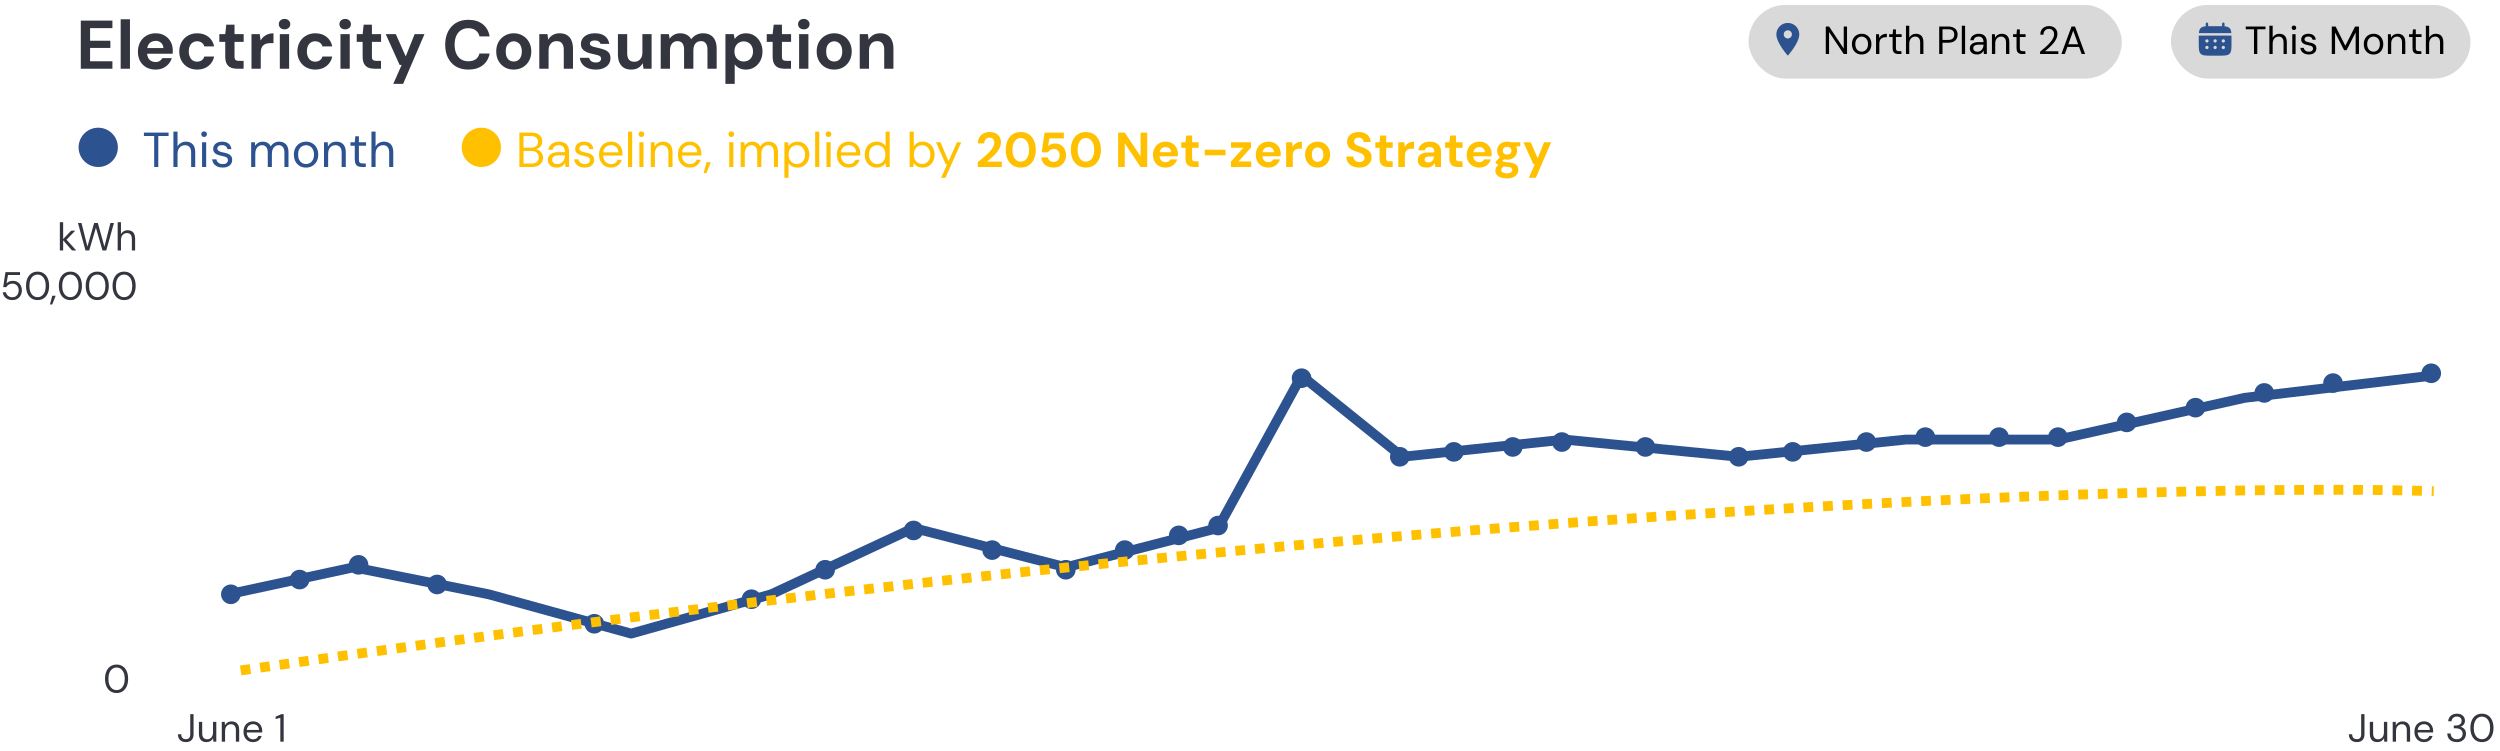 <svg width="509" height="153" viewBox="0 0 509 153" fill="none" xmlns="http://www.w3.org/2000/svg">
<circle cx="20" cy="30" r="4" fill="#2C528F"/>
<path d="M105.75 34V27H108.21C108.703 27 109.11 27.08 109.43 27.24C109.757 27.393 110 27.607 110.16 27.88C110.32 28.147 110.4 28.447 110.4 28.78C110.4 29.14 110.32 29.44 110.16 29.68C110.007 29.92 109.803 30.103 109.55 30.23C109.303 30.357 109.04 30.433 108.76 30.46L108.9 30.36C109.2 30.367 109.477 30.447 109.73 30.6C109.983 30.753 110.183 30.96 110.33 31.22C110.483 31.48 110.56 31.77 110.56 32.09C110.56 32.443 110.473 32.767 110.3 33.06C110.127 33.347 109.87 33.577 109.53 33.75C109.197 33.917 108.783 34 108.29 34H105.75ZM106.59 33.3H108.2C108.673 33.3 109.04 33.19 109.3 32.97C109.567 32.743 109.7 32.43 109.7 32.03C109.7 31.637 109.563 31.323 109.29 31.09C109.023 30.85 108.653 30.73 108.18 30.73H106.59V33.3ZM106.59 30.06H108.15C108.603 30.06 108.947 29.953 109.18 29.74C109.42 29.527 109.54 29.237 109.54 28.87C109.54 28.517 109.42 28.233 109.18 28.02C108.947 27.807 108.593 27.7 108.12 27.7H106.59V30.06ZM113.365 34.12C112.959 34.12 112.619 34.05 112.345 33.91C112.072 33.763 111.869 33.573 111.735 33.34C111.602 33.1 111.535 32.84 111.535 32.56C111.535 32.22 111.622 31.933 111.795 31.7C111.975 31.46 112.225 31.28 112.545 31.16C112.872 31.033 113.255 30.97 113.695 30.97H115.025C115.025 30.657 114.975 30.397 114.875 30.19C114.782 29.977 114.642 29.817 114.455 29.71C114.275 29.603 114.049 29.55 113.775 29.55C113.455 29.55 113.179 29.63 112.945 29.79C112.712 29.95 112.569 30.187 112.515 30.5H111.655C111.695 30.14 111.815 29.84 112.015 29.6C112.222 29.353 112.482 29.167 112.795 29.04C113.109 28.907 113.435 28.84 113.775 28.84C114.242 28.84 114.629 28.927 114.935 29.1C115.249 29.267 115.482 29.503 115.635 29.81C115.789 30.11 115.865 30.467 115.865 30.88V34H115.115L115.065 33.11C114.999 33.25 114.912 33.383 114.805 33.51C114.705 33.63 114.585 33.737 114.445 33.83C114.305 33.917 114.145 33.987 113.965 34.04C113.792 34.093 113.592 34.12 113.365 34.12ZM113.495 33.41C113.729 33.41 113.939 33.363 114.125 33.27C114.319 33.17 114.482 33.037 114.615 32.87C114.749 32.697 114.849 32.507 114.915 32.3C114.989 32.093 115.025 31.877 115.025 31.65V31.62H113.765C113.439 31.62 113.175 31.66 112.975 31.74C112.775 31.813 112.632 31.92 112.545 32.06C112.459 32.193 112.415 32.347 112.415 32.52C112.415 32.7 112.455 32.857 112.535 32.99C112.622 33.123 112.745 33.227 112.905 33.3C113.072 33.373 113.269 33.41 113.495 33.41ZM119.065 34.12C118.645 34.12 118.278 34.05 117.965 33.91C117.658 33.77 117.412 33.577 117.225 33.33C117.045 33.077 116.935 32.78 116.895 32.44H117.755C117.788 32.613 117.858 32.773 117.965 32.92C118.072 33.067 118.215 33.187 118.395 33.28C118.582 33.367 118.808 33.41 119.075 33.41C119.308 33.41 119.502 33.377 119.655 33.31C119.808 33.237 119.922 33.14 119.995 33.02C120.075 32.9 120.115 32.77 120.115 32.63C120.115 32.423 120.065 32.267 119.965 32.16C119.872 32.053 119.732 31.97 119.545 31.91C119.358 31.843 119.132 31.787 118.865 31.74C118.645 31.7 118.428 31.647 118.215 31.58C118.002 31.513 117.812 31.427 117.645 31.32C117.478 31.207 117.345 31.07 117.245 30.91C117.152 30.75 117.105 30.553 117.105 30.32C117.105 30.033 117.178 29.78 117.325 29.56C117.472 29.333 117.682 29.157 117.955 29.03C118.235 28.903 118.558 28.84 118.925 28.84C119.465 28.84 119.902 28.97 120.235 29.23C120.568 29.49 120.765 29.867 120.825 30.36H119.995C119.962 30.107 119.852 29.91 119.665 29.77C119.485 29.623 119.235 29.55 118.915 29.55C118.602 29.55 118.362 29.613 118.195 29.74C118.035 29.867 117.955 30.033 117.955 30.24C117.955 30.373 117.998 30.493 118.085 30.6C118.178 30.7 118.312 30.787 118.485 30.86C118.665 30.933 118.885 30.993 119.145 31.04C119.478 31.1 119.782 31.18 120.055 31.28C120.328 31.38 120.548 31.53 120.715 31.73C120.888 31.923 120.975 32.2 120.975 32.56C120.975 32.873 120.895 33.147 120.735 33.38C120.582 33.613 120.362 33.797 120.075 33.93C119.788 34.057 119.452 34.12 119.065 34.12ZM124.394 34.12C123.921 34.12 123.501 34.01 123.134 33.79C122.774 33.57 122.491 33.263 122.284 32.87C122.078 32.47 121.974 32.007 121.974 31.48C121.974 30.947 122.074 30.483 122.274 30.09C122.481 29.697 122.768 29.39 123.134 29.17C123.508 28.95 123.934 28.84 124.414 28.84C124.908 28.84 125.324 28.95 125.664 29.17C126.011 29.39 126.274 29.68 126.454 30.04C126.641 30.393 126.734 30.783 126.734 31.21C126.734 31.277 126.734 31.347 126.734 31.42C126.734 31.493 126.731 31.577 126.724 31.67H122.604V31.02H125.914C125.894 30.56 125.741 30.2 125.454 29.94C125.174 29.68 124.821 29.55 124.394 29.55C124.108 29.55 123.841 29.617 123.594 29.75C123.354 29.877 123.161 30.067 123.014 30.32C122.868 30.567 122.794 30.877 122.794 31.25V31.53C122.794 31.943 122.868 32.29 123.014 32.57C123.168 32.85 123.364 33.06 123.604 33.2C123.851 33.34 124.114 33.41 124.394 33.41C124.748 33.41 125.038 33.333 125.264 33.18C125.498 33.02 125.664 32.807 125.764 32.54H126.594C126.514 32.84 126.374 33.11 126.174 33.35C125.974 33.59 125.724 33.78 125.424 33.92C125.131 34.053 124.788 34.12 124.394 34.12ZM127.868 34V26.8H128.708V34H127.868ZM130.175 34V28.96H131.015V34H130.175ZM130.595 27.89C130.428 27.89 130.288 27.837 130.175 27.73C130.068 27.617 130.015 27.477 130.015 27.31C130.015 27.143 130.068 27.01 130.175 26.91C130.288 26.803 130.428 26.75 130.595 26.75C130.755 26.75 130.891 26.803 131.005 26.91C131.118 27.01 131.175 27.143 131.175 27.31C131.175 27.477 131.118 27.617 131.005 27.73C130.891 27.837 130.755 27.89 130.595 27.89ZM132.497 34V28.96H133.257L133.297 29.84C133.457 29.527 133.684 29.283 133.977 29.11C134.277 28.93 134.617 28.84 134.997 28.84C135.39 28.84 135.73 28.92 136.017 29.08C136.304 29.233 136.527 29.47 136.687 29.79C136.847 30.103 136.927 30.503 136.927 30.99V34H136.087V31.08C136.087 30.573 135.974 30.193 135.747 29.94C135.527 29.687 135.214 29.56 134.807 29.56C134.527 29.56 134.277 29.63 134.057 29.77C133.837 29.903 133.66 30.1 133.527 30.36C133.4 30.613 133.337 30.93 133.337 31.31V34H132.497ZM140.449 34.12C139.976 34.12 139.556 34.01 139.189 33.79C138.829 33.57 138.546 33.263 138.339 32.87C138.132 32.47 138.029 32.007 138.029 31.48C138.029 30.947 138.129 30.483 138.329 30.09C138.536 29.697 138.822 29.39 139.189 29.17C139.562 28.95 139.989 28.84 140.469 28.84C140.962 28.84 141.379 28.95 141.719 29.17C142.066 29.39 142.329 29.68 142.509 30.04C142.696 30.393 142.789 30.783 142.789 31.21C142.789 31.277 142.789 31.347 142.789 31.42C142.789 31.493 142.786 31.577 142.779 31.67H138.659V31.02H141.969C141.949 30.56 141.796 30.2 141.509 29.94C141.229 29.68 140.876 29.55 140.449 29.55C140.162 29.55 139.896 29.617 139.649 29.75C139.409 29.877 139.216 30.067 139.069 30.32C138.922 30.567 138.849 30.877 138.849 31.25V31.53C138.849 31.943 138.922 32.29 139.069 32.57C139.222 32.85 139.419 33.06 139.659 33.2C139.906 33.34 140.169 33.41 140.449 33.41C140.802 33.41 141.092 33.333 141.319 33.18C141.552 33.02 141.719 32.807 141.819 32.54H142.649C142.569 32.84 142.429 33.11 142.229 33.35C142.029 33.59 141.779 33.78 141.479 33.92C141.186 34.053 140.842 34.12 140.449 34.12ZM143.263 35.23L143.843 33.02H144.713L143.843 35.23H143.263ZM148.475 34V28.96H149.315V34H148.475ZM148.895 27.89C148.729 27.89 148.589 27.837 148.475 27.73C148.369 27.617 148.315 27.477 148.315 27.31C148.315 27.143 148.369 27.01 148.475 26.91C148.589 26.803 148.729 26.75 148.895 26.75C149.055 26.75 149.192 26.803 149.305 26.91C149.419 27.01 149.475 27.143 149.475 27.31C149.475 27.477 149.419 27.617 149.305 27.73C149.192 27.837 149.055 27.89 148.895 27.89ZM150.798 34V28.96H151.558L151.608 29.68C151.768 29.42 151.981 29.217 152.248 29.07C152.521 28.917 152.818 28.84 153.138 28.84C153.398 28.84 153.631 28.877 153.838 28.95C154.051 29.017 154.238 29.123 154.398 29.27C154.558 29.41 154.688 29.59 154.788 29.81C154.961 29.503 155.198 29.267 155.498 29.1C155.804 28.927 156.131 28.84 156.478 28.84C156.864 28.84 157.201 28.92 157.488 29.08C157.781 29.233 158.004 29.47 158.158 29.79C158.318 30.103 158.398 30.503 158.398 30.99V34H157.568V31.08C157.568 30.573 157.464 30.193 157.258 29.94C157.051 29.687 156.761 29.56 156.388 29.56C156.128 29.56 155.894 29.63 155.688 29.77C155.481 29.903 155.318 30.1 155.198 30.36C155.078 30.62 155.018 30.94 155.018 31.32V34H154.178V31.08C154.178 30.573 154.074 30.193 153.868 29.94C153.661 29.687 153.368 29.56 152.988 29.56C152.734 29.56 152.504 29.63 152.298 29.77C152.098 29.903 151.938 30.1 151.818 30.36C151.698 30.62 151.638 30.94 151.638 31.32V34H150.798ZM159.704 36.2V28.96H160.464L160.534 29.78C160.641 29.62 160.777 29.47 160.944 29.33C161.111 29.183 161.311 29.067 161.544 28.98C161.777 28.887 162.044 28.84 162.344 28.84C162.837 28.84 163.264 28.957 163.624 29.19C163.991 29.423 164.274 29.74 164.474 30.14C164.681 30.533 164.784 30.983 164.784 31.49C164.784 31.997 164.681 32.45 164.474 32.85C164.274 33.243 163.991 33.553 163.624 33.78C163.257 34.007 162.827 34.12 162.334 34.12C161.927 34.12 161.567 34.037 161.254 33.87C160.947 33.703 160.711 33.47 160.544 33.17V36.2H159.704ZM162.244 33.39C162.571 33.39 162.861 33.31 163.114 33.15C163.367 32.99 163.564 32.77 163.704 32.49C163.851 32.203 163.924 31.867 163.924 31.48C163.924 31.1 163.851 30.767 163.704 30.48C163.564 30.193 163.367 29.97 163.114 29.81C162.861 29.65 162.571 29.57 162.244 29.57C161.911 29.57 161.617 29.65 161.364 29.81C161.111 29.97 160.914 30.193 160.774 30.48C160.634 30.767 160.564 31.1 160.564 31.48C160.564 31.867 160.634 32.203 160.774 32.49C160.914 32.77 161.111 32.99 161.364 33.15C161.617 33.31 161.911 33.39 162.244 33.39ZM165.964 34V26.8H166.804V34H165.964ZM168.27 34V28.96H169.11V34H168.27ZM168.69 27.89C168.524 27.89 168.384 27.837 168.27 27.73C168.164 27.617 168.11 27.477 168.11 27.31C168.11 27.143 168.164 27.01 168.27 26.91C168.384 26.803 168.524 26.75 168.69 26.75C168.85 26.75 168.987 26.803 169.1 26.91C169.214 27.01 169.27 27.143 169.27 27.31C169.27 27.477 169.214 27.617 169.1 27.73C168.987 27.837 168.85 27.89 168.69 27.89ZM172.803 34.12C172.329 34.12 171.909 34.01 171.543 33.79C171.183 33.57 170.899 33.263 170.693 32.87C170.486 32.47 170.383 32.007 170.383 31.48C170.383 30.947 170.483 30.483 170.683 30.09C170.889 29.697 171.176 29.39 171.543 29.17C171.916 28.95 172.343 28.84 172.823 28.84C173.316 28.84 173.733 28.95 174.073 29.17C174.419 29.39 174.683 29.68 174.863 30.04C175.049 30.393 175.143 30.783 175.143 31.21C175.143 31.277 175.143 31.347 175.143 31.42C175.143 31.493 175.139 31.577 175.133 31.67H171.013V31.02H174.323C174.303 30.56 174.149 30.2 173.863 29.94C173.583 29.68 173.229 29.55 172.803 29.55C172.516 29.55 172.249 29.617 172.003 29.75C171.763 29.877 171.569 30.067 171.423 30.32C171.276 30.567 171.203 30.877 171.203 31.25V31.53C171.203 31.943 171.276 32.29 171.423 32.57C171.576 32.85 171.773 33.06 172.013 33.2C172.259 33.34 172.523 33.41 172.803 33.41C173.156 33.41 173.446 33.333 173.673 33.18C173.906 33.02 174.073 32.807 174.173 32.54H175.003C174.923 32.84 174.783 33.11 174.583 33.35C174.383 33.59 174.133 33.78 173.833 33.92C173.539 34.053 173.196 34.12 172.803 34.12ZM178.496 34.12C178.01 34.12 177.583 34.007 177.216 33.78C176.85 33.547 176.566 33.23 176.366 32.83C176.166 32.43 176.066 31.977 176.066 31.47C176.066 30.963 176.166 30.513 176.366 30.12C176.566 29.72 176.85 29.407 177.216 29.18C177.59 28.953 178.02 28.84 178.506 28.84C178.92 28.84 179.28 28.923 179.586 29.09C179.9 29.257 180.14 29.49 180.306 29.79V26.8H181.146V34H180.386L180.316 33.17C180.21 33.337 180.073 33.493 179.906 33.64C179.74 33.78 179.54 33.897 179.306 33.99C179.073 34.077 178.803 34.12 178.496 34.12ZM178.596 33.39C178.93 33.39 179.223 33.31 179.476 33.15C179.73 32.99 179.926 32.77 180.066 32.49C180.206 32.203 180.276 31.867 180.276 31.48C180.276 31.1 180.206 30.767 180.066 30.48C179.926 30.193 179.73 29.97 179.476 29.81C179.223 29.65 178.93 29.57 178.596 29.57C178.27 29.57 177.98 29.65 177.726 29.81C177.473 29.97 177.276 30.193 177.136 30.48C176.996 30.767 176.926 31.1 176.926 31.48C176.926 31.867 176.996 32.203 177.136 32.49C177.276 32.77 177.473 32.99 177.726 33.15C177.98 33.31 178.27 33.39 178.596 33.39ZM187.842 34.12C187.555 34.12 187.295 34.08 187.062 34C186.835 33.913 186.635 33.8 186.462 33.66C186.289 33.52 186.145 33.357 186.032 33.17L185.962 34H185.202V26.8H186.042V29.79C186.202 29.53 186.432 29.307 186.732 29.12C187.032 28.933 187.402 28.84 187.842 28.84C188.329 28.84 188.755 28.957 189.122 29.19C189.489 29.417 189.772 29.73 189.972 30.13C190.179 30.523 190.282 30.973 190.282 31.48C190.282 31.987 190.179 32.44 189.972 32.84C189.772 33.24 189.489 33.553 189.122 33.78C188.755 34.007 188.329 34.12 187.842 34.12ZM187.742 33.39C188.069 33.39 188.359 33.31 188.612 33.15C188.865 32.99 189.062 32.77 189.202 32.49C189.349 32.203 189.422 31.867 189.422 31.48C189.422 31.1 189.349 30.767 189.202 30.48C189.062 30.193 188.865 29.97 188.612 29.81C188.359 29.65 188.069 29.57 187.742 29.57C187.409 29.57 187.115 29.65 186.862 29.81C186.609 29.97 186.412 30.193 186.272 30.48C186.132 30.767 186.062 31.1 186.062 31.48C186.062 31.867 186.132 32.203 186.272 32.49C186.412 32.77 186.609 32.99 186.862 33.15C187.115 33.31 187.409 33.39 187.742 33.39ZM191.611 36.2L192.841 33.44H192.551L190.571 28.96H191.481L193.121 32.81L194.841 28.96H195.711L192.491 36.2H191.611ZM199.074 34V33.01C199.501 32.67 199.914 32.33 200.314 31.99C200.721 31.65 201.084 31.313 201.404 30.98C201.724 30.64 201.978 30.31 202.164 29.99C202.351 29.67 202.444 29.36 202.444 29.06C202.444 28.873 202.411 28.703 202.344 28.55C202.278 28.39 202.171 28.263 202.024 28.17C201.884 28.07 201.698 28.02 201.464 28.02C201.231 28.02 201.034 28.073 200.874 28.18C200.714 28.287 200.594 28.43 200.514 28.61C200.434 28.783 200.394 28.98 200.394 29.2H199.084C199.104 28.687 199.221 28.257 199.434 27.91C199.648 27.563 199.934 27.307 200.294 27.14C200.654 26.967 201.058 26.88 201.504 26.88C201.998 26.88 202.414 26.973 202.754 27.16C203.094 27.34 203.351 27.587 203.524 27.9C203.704 28.213 203.794 28.573 203.794 28.98C203.794 29.287 203.738 29.587 203.624 29.88C203.518 30.173 203.364 30.46 203.164 30.74C202.971 31.013 202.751 31.277 202.504 31.53C202.258 31.783 202.001 32.027 201.734 32.26C201.468 32.487 201.208 32.7 200.954 32.9H203.964V34H199.074ZM207.827 34.12C207.193 34.12 206.647 33.967 206.187 33.66C205.727 33.353 205.373 32.93 205.127 32.39C204.887 31.843 204.767 31.213 204.767 30.5C204.767 29.787 204.887 29.16 205.127 28.62C205.373 28.073 205.723 27.647 206.177 27.34C206.637 27.033 207.187 26.88 207.827 26.88C208.467 26.88 209.013 27.033 209.467 27.34C209.927 27.647 210.277 28.073 210.517 28.62C210.763 29.16 210.887 29.787 210.887 30.5C210.887 31.213 210.763 31.843 210.517 32.39C210.277 32.93 209.927 33.353 209.467 33.66C209.013 33.967 208.467 34.12 207.827 34.12ZM207.827 32.91C208.16 32.91 208.453 32.813 208.707 32.62C208.96 32.42 209.157 32.14 209.297 31.78C209.443 31.42 209.517 30.993 209.517 30.5C209.517 30 209.443 29.573 209.297 29.22C209.157 28.86 208.96 28.583 208.707 28.39C208.453 28.197 208.16 28.1 207.827 28.1C207.493 28.1 207.2 28.197 206.947 28.39C206.693 28.583 206.493 28.86 206.347 29.22C206.207 29.573 206.137 30 206.137 30.5C206.137 30.993 206.207 31.42 206.347 31.78C206.493 32.14 206.693 32.42 206.947 32.62C207.2 32.813 207.493 32.91 207.827 32.91ZM214.538 34.12C214.031 34.12 213.591 34.03 213.218 33.85C212.851 33.67 212.564 33.423 212.358 33.11C212.151 32.797 212.031 32.44 211.998 32.04H213.318C213.364 32.3 213.498 32.52 213.718 32.7C213.938 32.88 214.214 32.97 214.548 32.97C214.788 32.97 214.998 32.91 215.178 32.79C215.358 32.67 215.498 32.51 215.598 32.31C215.698 32.103 215.748 31.87 215.748 31.61C215.748 31.343 215.694 31.113 215.588 30.92C215.488 30.727 215.348 30.577 215.168 30.47C214.994 30.363 214.794 30.31 214.568 30.31C214.281 30.31 214.034 30.38 213.828 30.52C213.628 30.653 213.484 30.817 213.398 31.01H212.088L212.668 27H216.598V28.18H213.668L213.378 29.74C213.524 29.587 213.721 29.463 213.968 29.37C214.214 29.27 214.491 29.22 214.798 29.22C215.178 29.22 215.508 29.287 215.788 29.42C216.068 29.547 216.301 29.723 216.488 29.95C216.674 30.17 216.814 30.423 216.908 30.71C217.001 30.99 217.048 31.287 217.048 31.6C217.048 31.967 216.984 32.303 216.858 32.61C216.738 32.917 216.564 33.183 216.338 33.41C216.118 33.637 215.854 33.813 215.548 33.94C215.248 34.06 214.911 34.12 214.538 34.12ZM221.088 34.12C220.455 34.12 219.908 33.967 219.448 33.66C218.988 33.353 218.635 32.93 218.388 32.39C218.148 31.843 218.028 31.213 218.028 30.5C218.028 29.787 218.148 29.16 218.388 28.62C218.635 28.073 218.985 27.647 219.438 27.34C219.898 27.033 220.448 26.88 221.088 26.88C221.728 26.88 222.275 27.033 222.728 27.34C223.188 27.647 223.538 28.073 223.778 28.62C224.025 29.16 224.148 29.787 224.148 30.5C224.148 31.213 224.025 31.843 223.778 32.39C223.538 32.93 223.188 33.353 222.728 33.66C222.275 33.967 221.728 34.12 221.088 34.12ZM221.088 32.91C221.422 32.91 221.715 32.813 221.968 32.62C222.222 32.42 222.418 32.14 222.558 31.78C222.705 31.42 222.778 30.993 222.778 30.5C222.778 30 222.705 29.573 222.558 29.22C222.418 28.86 222.222 28.583 221.968 28.39C221.715 28.197 221.422 28.1 221.088 28.1C220.755 28.1 220.462 28.197 220.208 28.39C219.955 28.583 219.755 28.86 219.608 29.22C219.468 29.573 219.398 30 219.398 30.5C219.398 30.993 219.468 31.42 219.608 31.78C219.755 32.14 219.955 32.42 220.208 32.62C220.462 32.813 220.755 32.91 221.088 32.91ZM227.653 34V27H229.003L232.223 31.83V27H233.573V34H232.223L229.003 29.18V34H227.653ZM237.328 34.12C236.821 34.12 236.371 34.013 235.978 33.8C235.591 33.58 235.288 33.277 235.068 32.89C234.855 32.497 234.748 32.043 234.748 31.53C234.748 31.003 234.855 30.54 235.068 30.14C235.288 29.733 235.591 29.417 235.978 29.19C236.365 28.957 236.815 28.84 237.328 28.84C237.828 28.84 238.265 28.95 238.638 29.17C239.011 29.39 239.301 29.687 239.508 30.06C239.715 30.433 239.818 30.857 239.818 31.33C239.818 31.397 239.818 31.473 239.818 31.56C239.818 31.64 239.811 31.723 239.798 31.81H235.708V30.99H238.458C238.438 30.663 238.321 30.407 238.108 30.22C237.901 30.033 237.641 29.94 237.328 29.94C237.101 29.94 236.891 29.993 236.698 30.1C236.505 30.2 236.351 30.357 236.238 30.57C236.131 30.783 236.078 31.053 236.078 31.38V31.67C236.078 31.943 236.128 32.183 236.228 32.39C236.335 32.59 236.481 32.747 236.668 32.86C236.855 32.967 237.071 33.02 237.318 33.02C237.565 33.02 237.768 32.967 237.928 32.86C238.095 32.753 238.218 32.617 238.298 32.45H239.678C239.585 32.763 239.428 33.047 239.208 33.3C238.988 33.553 238.718 33.753 238.398 33.9C238.078 34.047 237.721 34.12 237.328 34.12ZM243.125 34C242.772 34 242.462 33.947 242.195 33.84C241.935 33.727 241.732 33.543 241.585 33.29C241.439 33.03 241.365 32.677 241.365 32.23V30.09H240.505V28.96H241.365L241.515 27.59H242.715V28.96H244.045V30.09H242.715V32.25C242.715 32.477 242.765 32.633 242.865 32.72C242.965 32.807 243.135 32.85 243.375 32.85H244.035V34H243.125ZM245.291 31.62V30.49H249.511V31.62H245.291ZM250.613 34V32.92L253.153 30.08H250.643V28.96H254.703V30.05L252.143 32.88H254.753V34H250.613ZM258.266 34.12C257.759 34.12 257.309 34.013 256.916 33.8C256.529 33.58 256.226 33.277 256.006 32.89C255.792 32.497 255.686 32.043 255.686 31.53C255.686 31.003 255.792 30.54 256.006 30.14C256.226 29.733 256.529 29.417 256.916 29.19C257.302 28.957 257.752 28.84 258.266 28.84C258.766 28.84 259.202 28.95 259.576 29.17C259.949 29.39 260.239 29.687 260.446 30.06C260.652 30.433 260.756 30.857 260.756 31.33C260.756 31.397 260.756 31.473 260.756 31.56C260.756 31.64 260.749 31.723 260.736 31.81H256.646V30.99H259.396C259.376 30.663 259.259 30.407 259.046 30.22C258.839 30.033 258.579 29.94 258.266 29.94C258.039 29.94 257.829 29.993 257.636 30.1C257.442 30.2 257.289 30.357 257.176 30.57C257.069 30.783 257.016 31.053 257.016 31.38V31.67C257.016 31.943 257.066 32.183 257.166 32.39C257.272 32.59 257.419 32.747 257.606 32.86C257.792 32.967 258.009 33.02 258.256 33.02C258.502 33.02 258.706 32.967 258.866 32.86C259.032 32.753 259.156 32.617 259.236 32.45H260.616C260.522 32.763 260.366 33.047 260.146 33.3C259.926 33.553 259.656 33.753 259.336 33.9C259.016 34.047 258.659 34.12 258.266 34.12ZM261.861 34V28.96H263.061L263.191 29.89C263.311 29.67 263.461 29.483 263.641 29.33C263.828 29.177 264.038 29.057 264.271 28.97C264.511 28.883 264.775 28.84 265.061 28.84V30.27H264.601C264.401 30.27 264.215 30.293 264.041 30.34C263.875 30.387 263.728 30.463 263.601 30.57C263.475 30.67 263.378 30.81 263.311 30.99C263.245 31.17 263.211 31.397 263.211 31.67V34H261.861ZM268.255 34.12C267.775 34.12 267.342 34.01 266.955 33.79C266.575 33.563 266.272 33.253 266.045 32.86C265.825 32.46 265.715 32.003 265.715 31.49C265.715 30.963 265.825 30.503 266.045 30.11C266.272 29.71 266.578 29.4 266.965 29.18C267.352 28.953 267.785 28.84 268.265 28.84C268.752 28.84 269.185 28.953 269.565 29.18C269.952 29.4 270.255 29.71 270.475 30.11C270.702 30.503 270.815 30.96 270.815 31.48C270.815 32 270.702 32.46 270.475 32.86C270.255 33.253 269.952 33.563 269.565 33.79C269.178 34.01 268.742 34.12 268.255 34.12ZM268.255 32.95C268.482 32.95 268.682 32.897 268.855 32.79C269.035 32.683 269.175 32.52 269.275 32.3C269.382 32.08 269.435 31.807 269.435 31.48C269.435 31.153 269.382 30.883 269.275 30.67C269.175 30.45 269.035 30.287 268.855 30.18C268.682 30.067 268.485 30.01 268.265 30.01C268.052 30.01 267.855 30.067 267.675 30.18C267.495 30.287 267.352 30.45 267.245 30.67C267.145 30.883 267.095 31.153 267.095 31.48C267.095 31.807 267.145 32.08 267.245 32.3C267.352 32.52 267.492 32.683 267.665 32.79C267.845 32.897 268.042 32.95 268.255 32.95ZM276.772 34.12C276.265 34.12 275.812 34.033 275.412 33.86C275.019 33.687 274.705 33.433 274.472 33.1C274.245 32.767 274.129 32.363 274.122 31.89H275.552C275.559 32.097 275.612 32.283 275.712 32.45C275.812 32.617 275.949 32.75 276.122 32.85C276.302 32.943 276.515 32.99 276.762 32.99C276.975 32.99 277.159 32.957 277.312 32.89C277.472 32.817 277.595 32.717 277.682 32.59C277.769 32.463 277.812 32.313 277.812 32.14C277.812 31.94 277.762 31.773 277.662 31.64C277.569 31.507 277.435 31.393 277.262 31.3C277.095 31.207 276.899 31.123 276.672 31.05C276.452 30.97 276.219 30.887 275.972 30.8C275.419 30.62 274.995 30.38 274.702 30.08C274.415 29.78 274.272 29.383 274.272 28.89C274.272 28.47 274.372 28.11 274.572 27.81C274.779 27.51 275.062 27.28 275.422 27.12C275.782 26.96 276.192 26.88 276.652 26.88C277.125 26.88 277.539 26.963 277.892 27.13C278.252 27.29 278.535 27.523 278.742 27.83C278.955 28.137 279.065 28.497 279.072 28.91H277.632C277.625 28.757 277.579 28.613 277.492 28.48C277.412 28.34 277.299 28.23 277.152 28.15C277.005 28.063 276.832 28.02 276.632 28.02C276.459 28.013 276.299 28.04 276.152 28.1C276.012 28.16 275.899 28.25 275.812 28.37C275.732 28.483 275.692 28.627 275.692 28.8C275.692 28.967 275.732 29.107 275.812 29.22C275.899 29.333 276.015 29.433 276.162 29.52C276.309 29.6 276.482 29.677 276.682 29.75C276.882 29.817 277.099 29.887 277.332 29.96C277.679 30.08 277.999 30.223 278.292 30.39C278.585 30.55 278.819 30.76 278.992 31.02C279.165 31.28 279.252 31.623 279.252 32.05C279.252 32.417 279.155 32.757 278.962 33.07C278.769 33.383 278.489 33.637 278.122 33.83C277.762 34.023 277.312 34.12 276.772 34.12ZM282.637 34C282.284 34 281.974 33.947 281.707 33.84C281.447 33.727 281.244 33.543 281.097 33.29C280.95 33.03 280.877 32.677 280.877 32.23V30.09H280.017V28.96H280.877L281.027 27.59H282.227V28.96H283.557V30.09H282.227V32.25C282.227 32.477 282.277 32.633 282.377 32.72C282.477 32.807 282.647 32.85 282.887 32.85H283.547V34H282.637ZM284.693 34V28.96H285.893L286.023 29.89C286.143 29.67 286.293 29.483 286.473 29.33C286.66 29.177 286.87 29.057 287.103 28.97C287.343 28.883 287.607 28.84 287.893 28.84V30.27H287.433C287.233 30.27 287.047 30.293 286.873 30.34C286.707 30.387 286.56 30.463 286.433 30.57C286.307 30.67 286.21 30.81 286.143 30.99C286.077 31.17 286.043 31.397 286.043 31.67V34H284.693ZM290.485 34.12C290.065 34.12 289.718 34.053 289.445 33.92C289.172 33.78 288.968 33.597 288.835 33.37C288.708 33.137 288.645 32.88 288.645 32.6C288.645 32.293 288.722 32.023 288.875 31.79C289.035 31.557 289.272 31.373 289.585 31.24C289.905 31.107 290.305 31.04 290.785 31.04H292.035C292.035 30.793 292.002 30.59 291.935 30.43C291.868 30.263 291.765 30.14 291.625 30.06C291.485 29.98 291.298 29.94 291.065 29.94C290.812 29.94 290.595 29.997 290.415 30.11C290.242 30.217 290.135 30.383 290.095 30.61H288.785C288.818 30.25 288.935 29.94 289.135 29.68C289.342 29.413 289.612 29.207 289.945 29.06C290.285 28.913 290.662 28.84 291.075 28.84C291.548 28.84 291.958 28.92 292.305 29.08C292.652 29.24 292.918 29.47 293.105 29.77C293.292 30.07 293.385 30.44 293.385 30.88V34H292.245L292.095 33.23C292.022 33.363 291.935 33.483 291.835 33.59C291.735 33.697 291.618 33.79 291.485 33.87C291.352 33.95 291.202 34.01 291.035 34.05C290.868 34.097 290.685 34.12 290.485 34.12ZM290.805 33.08C290.978 33.08 291.132 33.05 291.265 32.99C291.405 32.923 291.525 32.837 291.625 32.73C291.725 32.617 291.802 32.49 291.855 32.35C291.915 32.203 291.955 32.047 291.975 31.88V31.87H290.945C290.738 31.87 290.568 31.897 290.435 31.95C290.308 31.997 290.215 32.067 290.155 32.16C290.095 32.253 290.065 32.36 290.065 32.48C290.065 32.613 290.095 32.723 290.155 32.81C290.215 32.897 290.302 32.963 290.415 33.01C290.528 33.057 290.658 33.08 290.805 33.08ZM296.856 34C296.502 34 296.192 33.947 295.926 33.84C295.666 33.727 295.462 33.543 295.316 33.29C295.169 33.03 295.096 32.677 295.096 32.23V30.09H294.236V28.96H295.096L295.246 27.59H296.446V28.96H297.776V30.09H296.446V32.25C296.446 32.477 296.496 32.633 296.596 32.72C296.696 32.807 296.866 32.85 297.106 32.85H297.766V34H296.856ZM301.205 34.12C300.698 34.12 300.248 34.013 299.855 33.8C299.468 33.58 299.165 33.277 298.945 32.89C298.732 32.497 298.625 32.043 298.625 31.53C298.625 31.003 298.732 30.54 298.945 30.14C299.165 29.733 299.468 29.417 299.855 29.19C300.242 28.957 300.692 28.84 301.205 28.84C301.705 28.84 302.142 28.95 302.515 29.17C302.888 29.39 303.178 29.687 303.385 30.06C303.592 30.433 303.695 30.857 303.695 31.33C303.695 31.397 303.695 31.473 303.695 31.56C303.695 31.64 303.688 31.723 303.675 31.81H299.585V30.99H302.335C302.315 30.663 302.198 30.407 301.985 30.22C301.778 30.033 301.518 29.94 301.205 29.94C300.978 29.94 300.768 29.993 300.575 30.1C300.382 30.2 300.228 30.357 300.115 30.57C300.008 30.783 299.955 31.053 299.955 31.38V31.67C299.955 31.943 300.005 32.183 300.105 32.39C300.212 32.59 300.358 32.747 300.545 32.86C300.732 32.967 300.948 33.02 301.195 33.02C301.442 33.02 301.645 32.967 301.805 32.86C301.972 32.753 302.095 32.617 302.175 32.45H303.555C303.462 32.763 303.305 33.047 303.085 33.3C302.865 33.553 302.595 33.753 302.275 33.9C301.955 34.047 301.598 34.12 301.205 34.12ZM306.844 36.32C306.364 36.32 305.944 36.26 305.584 36.14C305.224 36.027 304.944 35.85 304.744 35.61C304.55 35.377 304.454 35.087 304.454 34.74C304.454 34.507 304.514 34.287 304.634 34.08C304.754 33.873 304.927 33.687 305.154 33.52C305.387 33.347 305.677 33.2 306.024 33.08L306.534 33.74C306.227 33.84 306.004 33.963 305.864 34.11C305.73 34.263 305.664 34.427 305.664 34.6C305.664 34.753 305.714 34.883 305.814 34.99C305.92 35.097 306.06 35.173 306.234 35.22C306.414 35.273 306.614 35.3 306.834 35.3C307.047 35.3 307.23 35.273 307.384 35.22C307.544 35.167 307.667 35.087 307.754 34.98C307.847 34.88 307.894 34.76 307.894 34.62C307.894 34.44 307.83 34.293 307.704 34.18C307.577 34.067 307.324 33.997 306.944 33.97C306.604 33.943 306.3 33.907 306.034 33.86C305.774 33.807 305.544 33.747 305.344 33.68C305.144 33.607 304.974 33.527 304.834 33.44C304.7 33.353 304.59 33.267 304.504 33.18V32.95L305.574 31.8L306.544 32.11L305.284 33.35L305.664 32.69C305.737 32.73 305.807 32.77 305.874 32.81C305.947 32.843 306.037 32.877 306.144 32.91C306.25 32.937 306.39 32.963 306.564 32.99C306.737 33.017 306.957 33.04 307.224 33.06C307.664 33.1 308.024 33.183 308.304 33.31C308.59 33.437 308.8 33.607 308.934 33.82C309.067 34.027 309.134 34.283 309.134 34.59C309.134 34.89 309.05 35.17 308.884 35.43C308.724 35.697 308.474 35.91 308.134 36.07C307.794 36.237 307.364 36.32 306.844 36.32ZM306.844 32.51C306.424 32.51 306.06 32.43 305.754 32.27C305.454 32.103 305.22 31.883 305.054 31.61C304.894 31.33 304.814 31.02 304.814 30.68C304.814 30.34 304.894 30.033 305.054 29.76C305.22 29.48 305.454 29.257 305.754 29.09C306.06 28.923 306.424 28.84 306.844 28.84C307.27 28.84 307.634 28.923 307.934 29.09C308.24 29.257 308.474 29.48 308.634 29.76C308.794 30.033 308.874 30.34 308.874 30.68C308.874 31.02 308.794 31.33 308.634 31.61C308.474 31.883 308.24 32.103 307.934 32.27C307.634 32.43 307.27 32.51 306.844 32.51ZM306.844 31.48C307.104 31.48 307.314 31.413 307.474 31.28C307.634 31.147 307.714 30.95 307.714 30.69C307.714 30.43 307.634 30.233 307.474 30.1C307.314 29.96 307.104 29.89 306.844 29.89C306.59 29.89 306.38 29.96 306.214 30.1C306.054 30.233 305.974 30.43 305.974 30.69C305.974 30.95 306.054 31.147 306.214 31.28C306.38 31.413 306.59 31.48 306.844 31.48ZM307.684 29.92L307.464 28.96H309.534V29.76L307.684 29.92ZM311.271 36.2L312.491 33.44H312.191L310.171 28.96H311.641L313.081 32.21L314.381 28.96H315.811L312.701 36.2H311.271Z" fill="#FFC000"/>
<circle cx="98" cy="30" r="4" fill="#FFC000"/>
<circle cx="47" cy="121" r="2" fill="#2C528F"/>
<circle cx="73" cy="115" r="2" fill="#2C528F"/>
<circle cx="121" cy="127" r="2" fill="#2C528F"/>
<circle cx="168" cy="116" r="2" fill="#2C528F"/>
<circle cx="202" cy="112" r="2" fill="#2C528F"/>
<circle cx="229" cy="112" r="2" fill="#2C528F"/>
<circle cx="248" cy="107" r="2" fill="#2C528F"/>
<circle cx="285" cy="93" r="2" fill="#2C528F"/>
<circle cx="308" cy="91" r="2" fill="#2C528F"/>
<circle cx="335" cy="91" r="2" fill="#2C528F"/>
<circle cx="365" cy="92" r="2" fill="#2C528F"/>
<circle cx="392" cy="89" r="2" fill="#2C528F"/>
<circle cx="419" cy="89" r="2" fill="#2C528F"/>
<circle cx="461" cy="80" r="2" fill="#2C528F"/>
<circle cx="447" cy="83" r="2" fill="#2C528F"/>
<circle cx="61" cy="118" r="2" fill="#2C528F"/>
<circle cx="89" cy="119" r="2" fill="#2C528F"/>
<circle cx="153" cy="122" r="2" fill="#2C528F"/>
<circle cx="186" cy="108" r="2" fill="#2C528F"/>
<circle cx="217" cy="116" r="2" fill="#2C528F"/>
<circle cx="240" cy="109" r="2" fill="#2C528F"/>
<circle cx="265" cy="77" r="2" fill="#2C528F"/>
<circle cx="296" cy="92" r="2" fill="#2C528F"/>
<circle cx="318" cy="90" r="2" fill="#2C528F"/>
<circle cx="354" cy="93" r="2" fill="#2C528F"/>
<circle cx="380" cy="90" r="2" fill="#2C528F"/>
<circle cx="407" cy="89" r="2" fill="#2C528F"/>
<circle cx="433" cy="86" r="2" fill="#2C528F"/>
<circle cx="475" cy="78" r="2" fill="#2C528F"/>
<circle cx="495" cy="76" r="2" fill="#2C528F"/>
<path d="M46.5 121L72 115.5L99.5 121L128.5 129L157 121L186 107.5L217 115.5L248 107.5L265 76.5L285.5 93L318.5 89.5L354 93L388 89.5H419L457 81L495 76.5" stroke="#2C528F" stroke-width="2" stroke-linejoin="round"/>
<path d="M49 136.5C277 103.3 441.667 98.333 495.5 100" stroke="#FFC000" stroke-width="2" stroke-linejoin="round" stroke-dasharray="2 2"/>
<path d="M37.848 151.096C37.512 151.096 37.221 151.032 36.976 150.904C36.736 150.776 36.549 150.592 36.416 150.352C36.288 150.112 36.224 149.827 36.224 149.496H36.904C36.904 149.683 36.933 149.853 36.992 150.008C37.056 150.157 37.155 150.277 37.288 150.368C37.427 150.453 37.611 150.496 37.84 150.496C38.064 150.496 38.24 150.453 38.368 150.368C38.501 150.283 38.595 150.168 38.648 150.024C38.707 149.875 38.736 149.707 38.736 149.52V145.4H39.408V149.52C39.408 150.021 39.269 150.411 38.992 150.688C38.72 150.96 38.339 151.096 37.848 151.096ZM42.032 151.096C41.722 151.096 41.45 151.035 41.216 150.912C40.986 150.789 40.808 150.6 40.68 150.344C40.557 150.088 40.496 149.768 40.496 149.384V146.968H41.168V149.312C41.168 149.712 41.256 150.013 41.432 150.216C41.608 150.419 41.856 150.52 42.176 150.52C42.4 150.52 42.602 150.467 42.784 150.36C42.965 150.248 43.106 150.091 43.208 149.888C43.315 149.68 43.368 149.427 43.368 149.128V146.968H44.04V151H43.432L43.392 150.296C43.269 150.547 43.088 150.744 42.848 150.888C42.608 151.027 42.336 151.096 42.032 151.096ZM45.154 151V146.968H45.762L45.794 147.672C45.922 147.421 46.103 147.227 46.338 147.088C46.578 146.944 46.85 146.872 47.154 146.872C47.468 146.872 47.74 146.936 47.97 147.064C48.199 147.187 48.378 147.376 48.506 147.632C48.634 147.883 48.698 148.203 48.698 148.592V151H48.026V148.664C48.026 148.259 47.935 147.955 47.754 147.752C47.578 147.549 47.327 147.448 47.002 147.448C46.778 147.448 46.578 147.504 46.402 147.616C46.226 147.723 46.084 147.88 45.978 148.088C45.876 148.291 45.826 148.544 45.826 148.848V151H45.154ZM51.516 151.096C51.137 151.096 50.801 151.008 50.508 150.832C50.219 150.656 49.993 150.411 49.828 150.096C49.662 149.776 49.58 149.405 49.58 148.984C49.58 148.557 49.66 148.187 49.819 147.872C49.985 147.557 50.214 147.312 50.508 147.136C50.806 146.96 51.148 146.872 51.532 146.872C51.926 146.872 52.26 146.96 52.532 147.136C52.809 147.312 53.02 147.544 53.163 147.832C53.313 148.115 53.388 148.427 53.388 148.768C53.388 148.821 53.388 148.877 53.388 148.936C53.388 148.995 53.385 149.061 53.38 149.136H50.084V148.616H52.731C52.715 148.248 52.593 147.96 52.364 147.752C52.139 147.544 51.857 147.44 51.516 147.44C51.286 147.44 51.073 147.493 50.876 147.6C50.684 147.701 50.529 147.853 50.411 148.056C50.294 148.253 50.236 148.501 50.236 148.8V149.024C50.236 149.355 50.294 149.632 50.411 149.856C50.534 150.08 50.691 150.248 50.883 150.36C51.081 150.472 51.291 150.528 51.516 150.528C51.798 150.528 52.03 150.467 52.212 150.344C52.398 150.216 52.532 150.045 52.611 149.832H53.276C53.212 150.072 53.099 150.288 52.94 150.48C52.779 150.672 52.58 150.824 52.34 150.936C52.105 151.043 51.83 151.096 51.516 151.096ZM57.075 151V146.152L56.115 146.392V145.912L57.299 145.4H57.755V151H57.075Z" fill="#33353F"/>
<path d="M23.744 141.096C23.253 141.096 22.829 140.976 22.472 140.736C22.12 140.491 21.851 140.152 21.664 139.72C21.477 139.283 21.384 138.776 21.384 138.2C21.384 137.624 21.477 137.12 21.664 136.688C21.851 136.251 22.12 135.912 22.472 135.672C22.829 135.427 23.253 135.304 23.744 135.304C24.235 135.304 24.653 135.427 25 135.672C25.352 135.912 25.621 136.251 25.808 136.688C25.995 137.12 26.088 137.624 26.088 138.2C26.088 138.776 25.995 139.283 25.808 139.72C25.621 140.152 25.352 140.491 25 140.736C24.653 140.976 24.235 141.096 23.744 141.096ZM23.736 140.504C24.056 140.504 24.341 140.413 24.592 140.232C24.843 140.045 25.04 139.781 25.184 139.44C25.328 139.093 25.4 138.68 25.4 138.2C25.4 137.72 25.328 137.309 25.184 136.968C25.04 136.621 24.843 136.357 24.592 136.176C24.341 135.995 24.056 135.904 23.736 135.904C23.416 135.904 23.128 135.995 22.872 136.176C22.621 136.357 22.424 136.621 22.28 136.968C22.141 137.309 22.072 137.72 22.072 138.2C22.072 138.68 22.141 139.093 22.28 139.44C22.424 139.781 22.621 140.045 22.872 140.232C23.128 140.413 23.416 140.504 23.736 140.504Z" fill="#33353F"/>
<path d="M14.665 51L12.745 48.792L14.497 46.968H15.321L13.313 49.032L13.321 48.552L15.521 51H14.665ZM12.185 51V45.24H12.857V51H12.185ZM17.408 51L15.872 45.4H16.592L17.8 50.2L19.168 45.4H19.92L21.256 50.216L22.48 45.4H23.2L21.632 51H20.864L19.528 46.368L18.16 51H17.408ZM23.958 51V45.24H24.63V47.648C24.764 47.408 24.95 47.219 25.19 47.08C25.436 46.941 25.702 46.872 25.99 46.872C26.3 46.872 26.569 46.936 26.798 47.064C27.028 47.187 27.204 47.376 27.326 47.632C27.449 47.888 27.51 48.211 27.51 48.6V51H26.846V48.672C26.846 48.267 26.761 47.963 26.59 47.76C26.42 47.552 26.172 47.448 25.846 47.448C25.617 47.448 25.409 47.504 25.222 47.616C25.041 47.728 24.897 47.888 24.79 48.096C24.684 48.304 24.63 48.56 24.63 48.864V51H23.958ZM2.519 61.096C2.135 61.096 1.802 61.027 1.519 60.888C1.242 60.749 1.021 60.56 0.855 60.32C0.695 60.08 0.594 59.811 0.551 59.512H1.207C1.271 59.811 1.418 60.053 1.647 60.24C1.877 60.427 2.17 60.52 2.527 60.52C2.794 60.52 3.021 60.459 3.207 60.336C3.399 60.213 3.546 60.045 3.647 59.832C3.754 59.619 3.807 59.381 3.807 59.12C3.807 58.848 3.754 58.608 3.647 58.4C3.541 58.192 3.394 58.032 3.207 57.92C3.021 57.803 2.802 57.744 2.551 57.744C2.247 57.744 1.989 57.811 1.775 57.944C1.562 58.077 1.402 58.248 1.295 58.456H0.647L1.111 55.4H4.071V55.984H1.631L1.319 57.704C1.453 57.549 1.629 57.424 1.847 57.328C2.071 57.227 2.33 57.176 2.623 57.176C2.901 57.176 3.151 57.224 3.375 57.32C3.599 57.416 3.791 57.552 3.951 57.728C4.111 57.904 4.234 58.109 4.319 58.344C4.41 58.579 4.455 58.835 4.455 59.112C4.455 59.384 4.41 59.64 4.319 59.88C4.234 60.115 4.109 60.325 3.943 60.512C3.778 60.693 3.575 60.837 3.335 60.944C3.095 61.045 2.823 61.096 2.519 61.096ZM7.658 61.096C7.167 61.096 6.743 60.976 6.386 60.736C6.034 60.491 5.765 60.152 5.578 59.72C5.391 59.283 5.298 58.776 5.298 58.2C5.298 57.624 5.391 57.12 5.578 56.688C5.765 56.251 6.034 55.912 6.386 55.672C6.743 55.427 7.167 55.304 7.658 55.304C8.149 55.304 8.567 55.427 8.914 55.672C9.266 55.912 9.535 56.251 9.722 56.688C9.909 57.12 10.002 57.624 10.002 58.2C10.002 58.776 9.909 59.283 9.722 59.72C9.535 60.152 9.266 60.491 8.914 60.736C8.567 60.976 8.149 61.096 7.658 61.096ZM7.65 60.504C7.97 60.504 8.255 60.413 8.506 60.232C8.757 60.045 8.954 59.781 9.098 59.44C9.242 59.093 9.314 58.68 9.314 58.2C9.314 57.72 9.242 57.309 9.098 56.968C8.954 56.621 8.757 56.357 8.506 56.176C8.255 55.995 7.97 55.904 7.65 55.904C7.33 55.904 7.042 55.995 6.786 56.176C6.535 56.357 6.338 56.621 6.194 56.968C6.055 57.309 5.986 57.72 5.986 58.2C5.986 58.68 6.055 59.093 6.194 59.44C6.338 59.781 6.535 60.045 6.786 60.232C7.042 60.413 7.33 60.504 7.65 60.504ZM10.173 61.984L10.637 60.216H11.333L10.637 61.984H10.173ZM14.338 61.096C13.847 61.096 13.423 60.976 13.066 60.736C12.714 60.491 12.444 60.152 12.258 59.72C12.071 59.283 11.978 58.776 11.978 58.2C11.978 57.624 12.071 57.12 12.258 56.688C12.444 56.251 12.714 55.912 13.066 55.672C13.423 55.427 13.847 55.304 14.338 55.304C14.828 55.304 15.247 55.427 15.594 55.672C15.946 55.912 16.215 56.251 16.402 56.688C16.588 57.12 16.682 57.624 16.682 58.2C16.682 58.776 16.588 59.283 16.402 59.72C16.215 60.152 15.946 60.491 15.594 60.736C15.247 60.976 14.828 61.096 14.338 61.096ZM14.33 60.504C14.65 60.504 14.935 60.413 15.186 60.232C15.436 60.045 15.634 59.781 15.778 59.44C15.922 59.093 15.994 58.68 15.994 58.2C15.994 57.72 15.922 57.309 15.778 56.968C15.634 56.621 15.436 56.357 15.186 56.176C14.935 55.995 14.65 55.904 14.33 55.904C14.01 55.904 13.722 55.995 13.466 56.176C13.215 56.357 13.018 56.621 12.874 56.968C12.735 57.309 12.666 57.72 12.666 58.2C12.666 58.68 12.735 59.093 12.874 59.44C13.018 59.781 13.215 60.045 13.466 60.232C13.722 60.413 14.01 60.504 14.33 60.504ZM19.806 61.096C19.316 61.096 18.892 60.976 18.535 60.736C18.183 60.491 17.913 60.152 17.727 59.72C17.54 59.283 17.447 58.776 17.447 58.2C17.447 57.624 17.54 57.12 17.727 56.688C17.913 56.251 18.183 55.912 18.535 55.672C18.892 55.427 19.316 55.304 19.806 55.304C20.297 55.304 20.716 55.427 21.062 55.672C21.415 55.912 21.684 56.251 21.87 56.688C22.057 57.12 22.151 57.624 22.151 58.2C22.151 58.776 22.057 59.283 21.87 59.72C21.684 60.152 21.415 60.491 21.062 60.736C20.716 60.976 20.297 61.096 19.806 61.096ZM19.799 60.504C20.119 60.504 20.404 60.413 20.654 60.232C20.905 60.045 21.102 59.781 21.247 59.44C21.39 59.093 21.462 58.68 21.462 58.2C21.462 57.72 21.39 57.309 21.247 56.968C21.102 56.621 20.905 56.357 20.654 56.176C20.404 55.995 20.119 55.904 19.799 55.904C19.479 55.904 19.191 55.995 18.934 56.176C18.684 56.357 18.486 56.621 18.343 56.968C18.204 57.309 18.134 57.72 18.134 58.2C18.134 58.68 18.204 59.093 18.343 59.44C18.486 59.781 18.684 60.045 18.934 60.232C19.191 60.413 19.479 60.504 19.799 60.504ZM25.275 61.096C24.785 61.096 24.361 60.976 24.003 60.736C23.651 60.491 23.382 60.152 23.195 59.72C23.009 59.283 22.915 58.776 22.915 58.2C22.915 57.624 23.009 57.12 23.195 56.688C23.382 56.251 23.651 55.912 24.003 55.672C24.361 55.427 24.785 55.304 25.275 55.304C25.766 55.304 26.185 55.427 26.531 55.672C26.883 55.912 27.153 56.251 27.339 56.688C27.526 57.12 27.619 57.624 27.619 58.2C27.619 58.776 27.526 59.283 27.339 59.72C27.153 60.152 26.883 60.491 26.531 60.736C26.185 60.976 25.766 61.096 25.275 61.096ZM25.267 60.504C25.587 60.504 25.873 60.413 26.123 60.232C26.374 60.045 26.571 59.781 26.715 59.44C26.859 59.093 26.931 58.68 26.931 58.2C26.931 57.72 26.859 57.309 26.715 56.968C26.571 56.621 26.374 56.357 26.123 56.176C25.873 55.995 25.587 55.904 25.267 55.904C24.947 55.904 24.659 55.995 24.403 56.176C24.153 56.357 23.955 56.621 23.811 56.968C23.673 57.309 23.603 57.72 23.603 58.2C23.603 58.68 23.673 59.093 23.811 59.44C23.955 59.781 24.153 60.045 24.403 60.232C24.659 60.413 24.947 60.504 25.267 60.504Z" fill="#33353F"/>
<path d="M479.848 151.096C479.512 151.096 479.221 151.032 478.976 150.904C478.736 150.776 478.549 150.592 478.416 150.352C478.288 150.112 478.224 149.827 478.224 149.496H478.904C478.904 149.683 478.933 149.853 478.992 150.008C479.056 150.157 479.155 150.277 479.288 150.368C479.427 150.453 479.611 150.496 479.84 150.496C480.064 150.496 480.24 150.453 480.368 150.368C480.501 150.283 480.595 150.168 480.648 150.024C480.707 149.875 480.736 149.707 480.736 149.52V145.4H481.408V149.52C481.408 150.021 481.269 150.411 480.992 150.688C480.72 150.96 480.339 151.096 479.848 151.096ZM484.032 151.096C483.722 151.096 483.45 151.035 483.216 150.912C482.986 150.789 482.808 150.6 482.68 150.344C482.557 150.088 482.496 149.768 482.496 149.384V146.968H483.168V149.312C483.168 149.712 483.256 150.013 483.432 150.216C483.608 150.419 483.856 150.52 484.176 150.52C484.4 150.52 484.602 150.467 484.784 150.36C484.965 150.248 485.106 150.091 485.208 149.888C485.314 149.68 485.368 149.427 485.368 149.128V146.968H486.04V151H485.432L485.392 150.296C485.269 150.547 485.088 150.744 484.848 150.888C484.608 151.027 484.336 151.096 484.032 151.096ZM487.154 151V146.968H487.762L487.794 147.672C487.922 147.421 488.103 147.227 488.338 147.088C488.578 146.944 488.85 146.872 489.154 146.872C489.468 146.872 489.74 146.936 489.97 147.064C490.199 147.187 490.378 147.376 490.506 147.632C490.634 147.883 490.698 148.203 490.698 148.592V151H490.026V148.664C490.026 148.259 489.935 147.955 489.754 147.752C489.578 147.549 489.327 147.448 489.002 147.448C488.778 147.448 488.578 147.504 488.402 147.616C488.226 147.723 488.084 147.88 487.978 148.088C487.876 148.291 487.826 148.544 487.826 148.848V151H487.154ZM493.516 151.096C493.137 151.096 492.801 151.008 492.508 150.832C492.22 150.656 491.993 150.411 491.828 150.096C491.662 149.776 491.58 149.405 491.58 148.984C491.58 148.557 491.66 148.187 491.82 147.872C491.985 147.557 492.214 147.312 492.508 147.136C492.806 146.96 493.148 146.872 493.532 146.872C493.926 146.872 494.26 146.96 494.532 147.136C494.809 147.312 495.02 147.544 495.164 147.832C495.313 148.115 495.388 148.427 495.388 148.768C495.388 148.821 495.388 148.877 495.388 148.936C495.388 148.995 495.385 149.061 495.38 149.136H492.084V148.616H494.732C494.716 148.248 494.593 147.96 494.364 147.752C494.14 147.544 493.857 147.44 493.516 147.44C493.286 147.44 493.073 147.493 492.876 147.6C492.684 147.701 492.529 147.853 492.412 148.056C492.294 148.253 492.236 148.501 492.236 148.8V149.024C492.236 149.355 492.294 149.632 492.412 149.856C492.534 150.08 492.692 150.248 492.884 150.36C493.081 150.472 493.292 150.528 493.516 150.528C493.798 150.528 494.03 150.467 494.212 150.344C494.398 150.216 494.532 150.045 494.612 149.832H495.276C495.212 150.072 495.1 150.288 494.94 150.48C494.78 150.672 494.58 150.824 494.34 150.936C494.105 151.043 493.83 151.096 493.516 151.096ZM500.203 151.096C499.846 151.096 499.521 151.032 499.227 150.904C498.939 150.771 498.71 150.573 498.539 150.312C498.369 150.051 498.278 149.725 498.267 149.336H498.947C498.953 149.549 499.003 149.747 499.099 149.928C499.201 150.104 499.345 150.245 499.531 150.352C499.718 150.459 499.942 150.512 500.203 150.512C500.465 150.512 500.683 150.461 500.859 150.36C501.035 150.259 501.169 150.125 501.259 149.96C501.35 149.789 501.395 149.6 501.395 149.392C501.395 149.131 501.331 148.92 501.203 148.76C501.081 148.595 500.913 148.475 500.699 148.4C500.491 148.32 500.262 148.28 500.011 148.28H499.595V147.712H500.011C500.379 147.712 500.667 147.627 500.875 147.456C501.083 147.285 501.187 147.051 501.187 146.752C501.187 146.507 501.105 146.301 500.939 146.136C500.779 145.971 500.534 145.888 500.203 145.888C499.889 145.888 499.638 145.979 499.451 146.16C499.265 146.341 499.158 146.573 499.131 146.856H498.451C498.467 146.552 498.55 146.283 498.699 146.048C498.849 145.813 499.051 145.632 499.307 145.504C499.563 145.371 499.865 145.304 500.211 145.304C500.574 145.304 500.878 145.368 501.123 145.496C501.369 145.624 501.553 145.795 501.675 146.008C501.803 146.221 501.867 146.456 501.867 146.712C501.867 146.904 501.833 147.085 501.763 147.256C501.694 147.421 501.59 147.568 501.451 147.696C501.313 147.824 501.137 147.915 500.923 147.968C501.142 148.011 501.337 148.093 501.507 148.216C501.683 148.339 501.822 148.499 501.923 148.696C502.025 148.893 502.075 149.125 502.075 149.392C502.075 149.696 502.003 149.979 501.859 150.24C501.721 150.496 501.513 150.704 501.235 150.864C500.958 151.019 500.614 151.096 500.203 151.096ZM505.33 151.096C504.839 151.096 504.415 150.976 504.058 150.736C503.706 150.491 503.437 150.152 503.25 149.72C503.063 149.283 502.97 148.776 502.97 148.2C502.97 147.624 503.063 147.12 503.25 146.688C503.437 146.251 503.706 145.912 504.058 145.672C504.415 145.427 504.839 145.304 505.33 145.304C505.821 145.304 506.239 145.427 506.586 145.672C506.938 145.912 507.207 146.251 507.394 146.688C507.581 147.12 507.674 147.624 507.674 148.2C507.674 148.776 507.581 149.283 507.394 149.72C507.207 150.152 506.938 150.491 506.586 150.736C506.239 150.976 505.821 151.096 505.33 151.096ZM505.322 150.504C505.642 150.504 505.927 150.413 506.178 150.232C506.429 150.045 506.626 149.781 506.77 149.44C506.914 149.093 506.986 148.68 506.986 148.2C506.986 147.72 506.914 147.309 506.77 146.968C506.626 146.621 506.429 146.357 506.178 146.176C505.927 145.995 505.642 145.904 505.322 145.904C505.002 145.904 504.714 145.995 504.458 146.176C504.207 146.357 504.01 146.621 503.866 146.968C503.727 147.309 503.658 147.72 503.658 148.2C503.658 148.68 503.727 149.093 503.866 149.44C504.01 149.781 504.207 150.045 504.458 150.232C504.714 150.413 505.002 150.504 505.322 150.504Z" fill="#33353F"/>
<path d="M16.449 14V4.2H22.889V5.726H18.339V8.288H22.469V9.758H18.339V12.474H22.889V14H16.449ZM24.569 14V3.92H26.459V14H24.569ZM31.69 14.168C30.98 14.168 30.35 14.019 29.8 13.72C29.258 13.412 28.834 12.987 28.526 12.446C28.227 11.895 28.078 11.261 28.078 10.542C28.078 9.805 28.227 9.156 28.526 8.596C28.834 8.027 29.258 7.583 29.8 7.266C30.341 6.939 30.971 6.776 31.69 6.776C32.39 6.776 33.001 6.93 33.524 7.238C34.046 7.546 34.452 7.961 34.742 8.484C35.031 9.007 35.176 9.599 35.176 10.262C35.176 10.355 35.176 10.463 35.176 10.584C35.176 10.696 35.166 10.813 35.148 10.934H29.422V9.786H33.272C33.244 9.329 33.08 8.969 32.782 8.708C32.492 8.447 32.128 8.316 31.69 8.316C31.372 8.316 31.078 8.391 30.808 8.54C30.537 8.68 30.322 8.899 30.164 9.198C30.014 9.497 29.94 9.875 29.94 10.332V10.738C29.94 11.121 30.01 11.457 30.15 11.746C30.299 12.026 30.504 12.245 30.766 12.404C31.027 12.553 31.33 12.628 31.676 12.628C32.021 12.628 32.306 12.553 32.53 12.404C32.763 12.255 32.936 12.063 33.048 11.83H34.98C34.849 12.269 34.63 12.665 34.322 13.02C34.014 13.375 33.636 13.655 33.188 13.86C32.74 14.065 32.24 14.168 31.69 14.168ZM40.139 14.168C39.43 14.168 38.8 14.009 38.249 13.692C37.699 13.375 37.27 12.941 36.962 12.39C36.654 11.839 36.499 11.209 36.499 10.5C36.499 9.772 36.654 9.133 36.962 8.582C37.27 8.022 37.699 7.583 38.249 7.266C38.8 6.939 39.43 6.776 40.139 6.776C41.045 6.776 41.806 7.014 42.422 7.49C43.038 7.966 43.429 8.619 43.597 9.45H41.596C41.511 9.123 41.334 8.867 41.063 8.68C40.802 8.493 40.489 8.4 40.126 8.4C39.799 8.4 39.505 8.484 39.243 8.652C38.992 8.811 38.791 9.049 38.642 9.366C38.502 9.674 38.431 10.043 38.431 10.472C38.431 10.799 38.474 11.093 38.557 11.354C38.642 11.606 38.758 11.825 38.907 12.012C39.057 12.189 39.234 12.325 39.44 12.418C39.654 12.511 39.883 12.558 40.126 12.558C40.368 12.558 40.587 12.516 40.783 12.432C40.989 12.348 41.161 12.231 41.301 12.082C41.441 11.923 41.539 11.732 41.596 11.508H43.597C43.429 12.32 43.033 12.969 42.407 13.454C41.791 13.93 41.035 14.168 40.139 14.168ZM48.323 14C47.829 14 47.395 13.925 47.021 13.776C46.657 13.617 46.373 13.361 46.167 13.006C45.962 12.642 45.859 12.147 45.859 11.522V8.526H44.655V6.944H45.859L46.069 5.026H47.749V6.944H49.611V8.526H47.749V11.55C47.749 11.867 47.819 12.087 47.959 12.208C48.099 12.329 48.337 12.39 48.673 12.39H49.597V14H48.323ZM51.202 14V6.944H52.882L53.064 8.246C53.232 7.938 53.442 7.677 53.694 7.462C53.955 7.247 54.249 7.079 54.576 6.958C54.912 6.837 55.281 6.776 55.682 6.776V8.778H55.038C54.758 8.778 54.497 8.811 54.254 8.876C54.021 8.941 53.815 9.049 53.638 9.198C53.461 9.338 53.325 9.534 53.232 9.786C53.139 10.038 53.092 10.355 53.092 10.738V14H51.202ZM56.972 14V6.944H58.862V14H56.972ZM57.925 5.978C57.589 5.978 57.309 5.88 57.084 5.684C56.87 5.479 56.763 5.222 56.763 4.914C56.763 4.606 56.87 4.354 57.084 4.158C57.309 3.953 57.589 3.85 57.925 3.85C58.27 3.85 58.55 3.953 58.764 4.158C58.989 4.354 59.1 4.606 59.1 4.914C59.1 5.222 58.989 5.479 58.764 5.684C58.55 5.88 58.27 5.978 57.925 5.978ZM64.188 14.168C63.479 14.168 62.849 14.009 62.298 13.692C61.748 13.375 61.318 12.941 61.01 12.39C60.702 11.839 60.548 11.209 60.548 10.5C60.548 9.772 60.702 9.133 61.01 8.582C61.318 8.022 61.748 7.583 62.298 7.266C62.849 6.939 63.479 6.776 64.188 6.776C65.094 6.776 65.854 7.014 66.47 7.49C67.086 7.966 67.478 8.619 67.646 9.45H65.644C65.56 9.123 65.383 8.867 65.112 8.68C64.851 8.493 64.538 8.4 64.174 8.4C63.848 8.4 63.554 8.484 63.292 8.652C63.04 8.811 62.84 9.049 62.69 9.366C62.55 9.674 62.48 10.043 62.48 10.472C62.48 10.799 62.522 11.093 62.606 11.354C62.69 11.606 62.807 11.825 62.956 12.012C63.106 12.189 63.283 12.325 63.488 12.418C63.703 12.511 63.932 12.558 64.174 12.558C64.417 12.558 64.636 12.516 64.832 12.432C65.038 12.348 65.21 12.231 65.35 12.082C65.49 11.923 65.588 11.732 65.644 11.508H67.646C67.478 12.32 67.082 12.969 66.456 13.454C65.84 13.93 65.084 14.168 64.188 14.168ZM69.318 14V6.944H71.208V14H69.318ZM70.27 5.978C69.934 5.978 69.654 5.88 69.43 5.684C69.216 5.479 69.108 5.222 69.108 4.914C69.108 4.606 69.216 4.354 69.43 4.158C69.654 3.953 69.934 3.85 70.27 3.85C70.616 3.85 70.896 3.953 71.11 4.158C71.334 4.354 71.446 4.606 71.446 4.914C71.446 5.222 71.334 5.479 71.11 5.684C70.896 5.88 70.616 5.978 70.27 5.978ZM76.296 14C75.801 14 75.367 13.925 74.994 13.776C74.63 13.617 74.345 13.361 74.14 13.006C73.935 12.642 73.832 12.147 73.832 11.522V8.526H72.628V6.944H73.832L74.042 5.026H75.722V6.944H77.584V8.526H75.722V11.55C75.722 11.867 75.792 12.087 75.932 12.208C76.072 12.329 76.31 12.39 76.646 12.39H77.57V14H76.296ZM80.071 17.08L81.779 13.216H81.359L78.531 6.944H80.589L82.605 11.494L84.425 6.944H86.427L82.073 17.08H80.071ZM95.357 14.168C94.377 14.168 93.532 13.958 92.823 13.538C92.123 13.109 91.582 12.516 91.199 11.76C90.826 10.995 90.639 10.113 90.639 9.114C90.639 8.115 90.826 7.233 91.199 6.468C91.582 5.703 92.123 5.105 92.823 4.676C93.532 4.247 94.377 4.032 95.357 4.032C96.542 4.032 97.513 4.326 98.269 4.914C99.025 5.502 99.496 6.333 99.683 7.406H97.625C97.504 6.883 97.247 6.477 96.855 6.188C96.472 5.889 95.968 5.74 95.343 5.74C94.764 5.74 94.265 5.88 93.845 6.16C93.434 6.431 93.117 6.818 92.893 7.322C92.669 7.817 92.557 8.414 92.557 9.114C92.557 9.805 92.669 10.402 92.893 10.906C93.117 11.41 93.434 11.797 93.845 12.068C94.265 12.339 94.764 12.474 95.343 12.474C95.968 12.474 96.472 12.339 96.855 12.068C97.237 11.788 97.49 11.401 97.611 10.906H99.683C99.496 11.923 99.025 12.721 98.269 13.3C97.513 13.879 96.542 14.168 95.357 14.168ZM104.587 14.168C103.915 14.168 103.308 14.014 102.767 13.706C102.235 13.389 101.81 12.955 101.493 12.404C101.185 11.844 101.031 11.205 101.031 10.486C101.031 9.749 101.185 9.105 101.493 8.554C101.81 7.994 102.239 7.56 102.781 7.252C103.322 6.935 103.929 6.776 104.601 6.776C105.282 6.776 105.889 6.935 106.421 7.252C106.962 7.56 107.387 7.994 107.695 8.554C108.012 9.105 108.171 9.744 108.171 10.472C108.171 11.2 108.012 11.844 107.695 12.404C107.387 12.955 106.962 13.389 106.421 13.706C105.879 14.014 105.268 14.168 104.587 14.168ZM104.587 12.53C104.904 12.53 105.184 12.455 105.427 12.306C105.679 12.157 105.875 11.928 106.015 11.62C106.164 11.312 106.239 10.929 106.239 10.472C106.239 10.015 106.164 9.637 106.015 9.338C105.875 9.03 105.679 8.801 105.427 8.652C105.184 8.493 104.909 8.414 104.601 8.414C104.302 8.414 104.027 8.493 103.775 8.652C103.523 8.801 103.322 9.03 103.173 9.338C103.033 9.637 102.963 10.015 102.963 10.472C102.963 10.929 103.033 11.312 103.173 11.62C103.322 11.928 103.518 12.157 103.761 12.306C104.013 12.455 104.288 12.53 104.587 12.53ZM109.8 14V6.944H111.466L111.606 8.092C111.82 7.7 112.124 7.383 112.516 7.14C112.917 6.897 113.393 6.776 113.944 6.776C114.532 6.776 115.026 6.897 115.428 7.14C115.829 7.383 116.132 7.737 116.338 8.204C116.552 8.671 116.66 9.245 116.66 9.926V14H114.784V10.108C114.784 9.548 114.662 9.119 114.42 8.82C114.186 8.521 113.822 8.372 113.328 8.372C113.01 8.372 112.726 8.447 112.474 8.596C112.231 8.745 112.04 8.96 111.9 9.24C111.76 9.511 111.69 9.842 111.69 10.234V14H109.8ZM121.324 14.168C120.68 14.168 120.12 14.065 119.644 13.86C119.168 13.655 118.795 13.37 118.524 13.006C118.254 12.642 118.1 12.231 118.062 11.774H119.938C119.985 11.951 120.064 12.115 120.176 12.264C120.288 12.404 120.438 12.516 120.624 12.6C120.811 12.684 121.035 12.726 121.296 12.726C121.548 12.726 121.754 12.693 121.912 12.628C122.071 12.553 122.188 12.455 122.262 12.334C122.346 12.213 122.388 12.087 122.388 11.956C122.388 11.76 122.332 11.611 122.22 11.508C122.108 11.396 121.945 11.307 121.73 11.242C121.516 11.177 121.254 11.111 120.946 11.046C120.61 10.981 120.279 10.901 119.952 10.808C119.635 10.705 119.35 10.579 119.098 10.43C118.846 10.281 118.646 10.089 118.496 9.856C118.347 9.623 118.272 9.333 118.272 8.988C118.272 8.568 118.384 8.195 118.608 7.868C118.832 7.532 119.159 7.266 119.588 7.07C120.018 6.874 120.536 6.776 121.142 6.776C121.992 6.776 122.664 6.967 123.158 7.35C123.653 7.733 123.947 8.26 124.04 8.932H122.262C122.206 8.717 122.08 8.549 121.884 8.428C121.698 8.297 121.446 8.232 121.128 8.232C120.792 8.232 120.536 8.293 120.358 8.414C120.181 8.535 120.092 8.694 120.092 8.89C120.092 9.021 120.148 9.137 120.26 9.24C120.382 9.343 120.55 9.431 120.764 9.506C120.979 9.571 121.24 9.637 121.548 9.702C122.09 9.814 122.566 9.945 122.976 10.094C123.387 10.234 123.709 10.439 123.942 10.71C124.176 10.971 124.292 11.354 124.292 11.858C124.292 12.306 124.171 12.707 123.928 13.062C123.686 13.407 123.34 13.678 122.892 13.874C122.454 14.07 121.931 14.168 121.324 14.168ZM128.523 14.168C127.954 14.168 127.464 14.051 127.053 13.818C126.652 13.575 126.344 13.225 126.129 12.768C125.915 12.301 125.807 11.727 125.807 11.046V6.944H127.697V10.85C127.697 11.419 127.814 11.849 128.047 12.138C128.29 12.427 128.659 12.572 129.153 12.572C129.471 12.572 129.751 12.502 129.993 12.362C130.236 12.213 130.427 12.003 130.567 11.732C130.717 11.452 130.791 11.111 130.791 10.71V6.944H132.667V14H131.015L130.861 12.852C130.656 13.253 130.353 13.575 129.951 13.818C129.55 14.051 129.074 14.168 128.523 14.168ZM134.518 14V6.944H136.184L136.338 7.882C136.562 7.546 136.856 7.28 137.22 7.084C137.594 6.879 138.018 6.776 138.494 6.776C138.849 6.776 139.166 6.823 139.446 6.916C139.726 7.009 139.974 7.145 140.188 7.322C140.412 7.499 140.594 7.723 140.734 7.994C140.996 7.611 141.336 7.313 141.756 7.098C142.176 6.883 142.634 6.776 143.128 6.776C143.744 6.776 144.258 6.902 144.668 7.154C145.079 7.397 145.387 7.751 145.592 8.218C145.807 8.685 145.914 9.259 145.914 9.94V14H144.038V10.108C144.038 9.548 143.926 9.119 143.702 8.82C143.488 8.521 143.152 8.372 142.694 8.372C142.396 8.372 142.13 8.447 141.896 8.596C141.663 8.745 141.481 8.96 141.35 9.24C141.229 9.52 141.168 9.856 141.168 10.248V14H139.278V10.108C139.278 9.548 139.166 9.119 138.942 8.82C138.718 8.521 138.373 8.372 137.906 8.372C137.617 8.372 137.356 8.447 137.122 8.596C136.898 8.745 136.721 8.96 136.59 9.24C136.469 9.52 136.408 9.856 136.408 10.248V14H134.518ZM147.698 17.08V6.944H149.378L149.588 7.924C149.737 7.719 149.915 7.532 150.12 7.364C150.325 7.187 150.568 7.047 150.848 6.944C151.137 6.832 151.473 6.776 151.856 6.776C152.519 6.776 153.102 6.939 153.606 7.266C154.11 7.593 154.507 8.036 154.796 8.596C155.095 9.147 155.244 9.777 155.244 10.486C155.244 11.195 155.095 11.83 154.796 12.39C154.497 12.941 154.096 13.375 153.592 13.692C153.088 14.009 152.514 14.168 151.87 14.168C151.347 14.168 150.895 14.075 150.512 13.888C150.139 13.692 149.831 13.426 149.588 13.09V17.08H147.698ZM151.422 12.516C151.795 12.516 152.122 12.432 152.402 12.264C152.691 12.096 152.915 11.858 153.074 11.55C153.233 11.242 153.312 10.887 153.312 10.486C153.312 10.085 153.233 9.73 153.074 9.422C152.915 9.105 152.691 8.862 152.402 8.694C152.122 8.517 151.795 8.428 151.422 8.428C151.058 8.428 150.731 8.517 150.442 8.694C150.162 8.862 149.938 9.1 149.77 9.408C149.611 9.716 149.532 10.071 149.532 10.472C149.532 10.873 149.611 11.233 149.77 11.55C149.938 11.858 150.162 12.096 150.442 12.264C150.731 12.432 151.058 12.516 151.422 12.516ZM159.776 14C159.282 14 158.848 13.925 158.474 13.776C158.11 13.617 157.826 13.361 157.62 13.006C157.415 12.642 157.312 12.147 157.312 11.522V8.526H156.108V6.944H157.312L157.522 5.026H159.202V6.944H161.064V8.526H159.202V11.55C159.202 11.867 159.272 12.087 159.412 12.208C159.552 12.329 159.79 12.39 160.126 12.39H161.05V14H159.776ZM162.697 14V6.944H164.587V14H162.697ZM163.649 5.978C163.313 5.978 163.033 5.88 162.809 5.684C162.594 5.479 162.487 5.222 162.487 4.914C162.487 4.606 162.594 4.354 162.809 4.158C163.033 3.953 163.313 3.85 163.649 3.85C163.994 3.85 164.274 3.953 164.489 4.158C164.713 4.354 164.825 4.606 164.825 4.914C164.825 5.222 164.713 5.479 164.489 5.684C164.274 5.88 163.994 5.978 163.649 5.978ZM169.829 14.168C169.157 14.168 168.55 14.014 168.009 13.706C167.477 13.389 167.052 12.955 166.735 12.404C166.427 11.844 166.273 11.205 166.273 10.486C166.273 9.749 166.427 9.105 166.735 8.554C167.052 7.994 167.482 7.56 168.023 7.252C168.564 6.935 169.171 6.776 169.843 6.776C170.524 6.776 171.131 6.935 171.663 7.252C172.204 7.56 172.629 7.994 172.937 8.554C173.254 9.105 173.413 9.744 173.413 10.472C173.413 11.2 173.254 11.844 172.937 12.404C172.629 12.955 172.204 13.389 171.663 13.706C171.122 14.014 170.51 14.168 169.829 14.168ZM169.829 12.53C170.146 12.53 170.426 12.455 170.669 12.306C170.921 12.157 171.117 11.928 171.257 11.62C171.406 11.312 171.481 10.929 171.481 10.472C171.481 10.015 171.406 9.637 171.257 9.338C171.117 9.03 170.921 8.801 170.669 8.652C170.426 8.493 170.151 8.414 169.843 8.414C169.544 8.414 169.269 8.493 169.017 8.652C168.765 8.801 168.564 9.03 168.415 9.338C168.275 9.637 168.205 10.015 168.205 10.472C168.205 10.929 168.275 11.312 168.415 11.62C168.564 11.928 168.76 12.157 169.003 12.306C169.255 12.455 169.53 12.53 169.829 12.53ZM175.042 14V6.944H176.708L176.848 8.092C177.063 7.7 177.366 7.383 177.758 7.14C178.159 6.897 178.635 6.776 179.186 6.776C179.774 6.776 180.269 6.897 180.67 7.14C181.071 7.383 181.375 7.737 181.58 8.204C181.795 8.671 181.902 9.245 181.902 9.926V14H180.026V10.108C180.026 9.548 179.905 9.119 179.662 8.82C179.429 8.521 179.065 8.372 178.57 8.372C178.253 8.372 177.968 8.447 177.716 8.596C177.473 8.745 177.282 8.96 177.142 9.24C177.002 9.511 176.932 9.842 176.932 10.234V14H175.042Z" fill="#33353F"/>
<path d="M31.39 34V27.69H29.3V27H34.32V27.69H32.23V34H31.39ZM35.306 34V26.8H36.145V29.81C36.312 29.51 36.545 29.273 36.846 29.1C37.152 28.927 37.486 28.84 37.846 28.84C38.232 28.84 38.569 28.92 38.855 29.08C39.142 29.233 39.362 29.47 39.516 29.79C39.669 30.11 39.745 30.513 39.745 31V34H38.916V31.09C38.916 30.583 38.809 30.203 38.596 29.95C38.382 29.69 38.072 29.56 37.666 29.56C37.379 29.56 37.119 29.63 36.886 29.77C36.659 29.91 36.479 30.11 36.346 30.37C36.212 30.63 36.145 30.95 36.145 31.33V34H35.306ZM41.137 34V28.96H41.977V34H41.137ZM41.557 27.89C41.391 27.89 41.251 27.837 41.137 27.73C41.031 27.617 40.977 27.477 40.977 27.31C40.977 27.143 41.031 27.01 41.137 26.91C41.251 26.803 41.391 26.75 41.557 26.75C41.717 26.75 41.854 26.803 41.967 26.91C42.081 27.01 42.137 27.143 42.137 27.31C42.137 27.477 42.081 27.617 41.967 27.73C41.854 27.837 41.717 27.89 41.557 27.89ZM45.36 34.12C44.94 34.12 44.573 34.05 44.26 33.91C43.953 33.77 43.706 33.577 43.52 33.33C43.34 33.077 43.23 32.78 43.19 32.44H44.05C44.083 32.613 44.153 32.773 44.26 32.92C44.366 33.067 44.51 33.187 44.69 33.28C44.876 33.367 45.103 33.41 45.37 33.41C45.603 33.41 45.796 33.377 45.95 33.31C46.103 33.237 46.216 33.14 46.29 33.02C46.37 32.9 46.41 32.77 46.41 32.63C46.41 32.423 46.36 32.267 46.26 32.16C46.166 32.053 46.026 31.97 45.84 31.91C45.653 31.843 45.426 31.787 45.16 31.74C44.94 31.7 44.723 31.647 44.51 31.58C44.296 31.513 44.106 31.427 43.94 31.32C43.773 31.207 43.64 31.07 43.54 30.91C43.446 30.75 43.4 30.553 43.4 30.32C43.4 30.033 43.473 29.78 43.62 29.56C43.766 29.333 43.976 29.157 44.25 29.03C44.53 28.903 44.853 28.84 45.22 28.84C45.76 28.84 46.196 28.97 46.53 29.23C46.863 29.49 47.06 29.867 47.12 30.36H46.29C46.256 30.107 46.146 29.91 45.96 29.77C45.78 29.623 45.53 29.55 45.21 29.55C44.896 29.55 44.656 29.613 44.49 29.74C44.33 29.867 44.25 30.033 44.25 30.24C44.25 30.373 44.293 30.493 44.38 30.6C44.473 30.7 44.606 30.787 44.78 30.86C44.96 30.933 45.18 30.993 45.44 31.04C45.773 31.1 46.076 31.18 46.35 31.28C46.623 31.38 46.843 31.53 47.01 31.73C47.183 31.923 47.27 32.2 47.27 32.56C47.27 32.873 47.19 33.147 47.03 33.38C46.876 33.613 46.656 33.797 46.37 33.93C46.083 34.057 45.746 34.12 45.36 34.12ZM51.136 34V28.96H51.895L51.946 29.68C52.105 29.42 52.319 29.217 52.586 29.07C52.859 28.917 53.156 28.84 53.475 28.84C53.736 28.84 53.969 28.877 54.175 28.95C54.389 29.017 54.575 29.123 54.736 29.27C54.895 29.41 55.026 29.59 55.126 29.81C55.299 29.503 55.535 29.267 55.836 29.1C56.142 28.927 56.469 28.84 56.816 28.84C57.202 28.84 57.539 28.92 57.825 29.08C58.119 29.233 58.342 29.47 58.495 29.79C58.656 30.103 58.736 30.503 58.736 30.99V34H57.906V31.08C57.906 30.573 57.802 30.193 57.596 29.94C57.389 29.687 57.099 29.56 56.725 29.56C56.465 29.56 56.232 29.63 56.026 29.77C55.819 29.903 55.656 30.1 55.535 30.36C55.416 30.62 55.355 30.94 55.355 31.32V34H54.516V31.08C54.516 30.573 54.412 30.193 54.206 29.94C53.999 29.687 53.706 29.56 53.325 29.56C53.072 29.56 52.842 29.63 52.636 29.77C52.435 29.903 52.276 30.1 52.156 30.36C52.035 30.62 51.975 30.94 51.975 31.32V34H51.136ZM62.292 34.12C61.825 34.12 61.405 34.013 61.032 33.8C60.658 33.58 60.365 33.273 60.152 32.88C59.938 32.48 59.832 32.017 59.832 31.49C59.832 30.95 59.938 30.483 60.152 30.09C60.372 29.69 60.669 29.383 61.042 29.17C61.422 28.95 61.845 28.84 62.312 28.84C62.792 28.84 63.215 28.95 63.582 29.17C63.955 29.383 64.249 29.69 64.462 30.09C64.682 30.483 64.792 30.947 64.792 31.48C64.792 32.013 64.682 32.48 64.462 32.88C64.242 33.273 63.945 33.58 63.572 33.8C63.199 34.013 62.772 34.12 62.292 34.12ZM62.302 33.4C62.589 33.4 62.855 33.33 63.102 33.19C63.349 33.043 63.548 32.827 63.702 32.54C63.855 32.253 63.932 31.9 63.932 31.48C63.932 31.053 63.855 30.7 63.702 30.42C63.555 30.133 63.358 29.92 63.112 29.78C62.872 29.633 62.605 29.56 62.312 29.56C62.032 29.56 61.765 29.633 61.512 29.78C61.265 29.92 61.065 30.133 60.912 30.42C60.765 30.7 60.692 31.053 60.692 31.48C60.692 31.9 60.765 32.253 60.912 32.54C61.065 32.827 61.262 33.043 61.502 33.19C61.748 33.33 62.015 33.4 62.302 33.4ZM65.969 34V28.96H66.73L66.769 29.84C66.93 29.527 67.156 29.283 67.45 29.11C67.749 28.93 68.09 28.84 68.469 28.84C68.863 28.84 69.203 28.92 69.49 29.08C69.776 29.233 69.999 29.47 70.159 29.79C70.32 30.103 70.4 30.503 70.4 30.99V34H69.559V31.08C69.559 30.573 69.446 30.193 69.219 29.94C68.999 29.687 68.686 29.56 68.279 29.56C67.999 29.56 67.749 29.63 67.529 29.77C67.309 29.903 67.133 30.1 66.999 30.36C66.873 30.613 66.809 30.93 66.809 31.31V34H65.969ZM73.692 34C73.392 34 73.132 33.953 72.912 33.86C72.692 33.767 72.522 33.61 72.402 33.39C72.288 33.163 72.232 32.86 72.232 32.48V29.67H71.352V28.96H72.232L72.342 27.74H73.072V28.96H74.532V29.67H73.072V32.48C73.072 32.793 73.135 33.007 73.262 33.12C73.388 33.227 73.612 33.28 73.932 33.28H74.472V34H73.692ZM75.628 34V26.8H76.468V29.81C76.634 29.51 76.868 29.273 77.168 29.1C77.474 28.927 77.808 28.84 78.168 28.84C78.554 28.84 78.891 28.92 79.178 29.08C79.464 29.233 79.684 29.47 79.838 29.79C79.991 30.11 80.068 30.513 80.068 31V34H79.238V31.09C79.238 30.583 79.131 30.203 78.918 29.95C78.704 29.69 78.394 29.56 77.988 29.56C77.701 29.56 77.441 29.63 77.208 29.77C76.981 29.91 76.801 30.11 76.668 30.37C76.534 30.63 76.468 30.95 76.468 31.33V34H75.628Z" fill="#2C528F"/>
<rect x="356" y="1" width="76" height="15" rx="7.5" fill="#D9D9D9"/>
<path d="M371.728 11V5.4H372.4L375.384 9.888V5.4H376.056V11H375.384L372.4 6.512V11H371.728ZM379.019 11.096C378.646 11.096 378.31 11.011 378.011 10.84C377.713 10.664 377.478 10.419 377.307 10.104C377.137 9.784 377.051 9.413 377.051 8.992C377.051 8.56 377.137 8.187 377.307 7.872C377.483 7.552 377.721 7.307 378.019 7.136C378.323 6.96 378.662 6.872 379.035 6.872C379.419 6.872 379.758 6.96 380.051 7.136C380.35 7.307 380.585 7.552 380.755 7.872C380.931 8.187 381.019 8.557 381.019 8.984C381.019 9.411 380.931 9.784 380.755 10.104C380.579 10.419 380.342 10.664 380.043 10.84C379.745 11.011 379.403 11.096 379.019 11.096ZM379.027 10.52C379.257 10.52 379.47 10.464 379.667 10.352C379.865 10.235 380.025 10.061 380.147 9.832C380.27 9.603 380.331 9.32 380.331 8.984C380.331 8.643 380.27 8.36 380.147 8.136C380.03 7.907 379.873 7.736 379.675 7.624C379.483 7.507 379.27 7.448 379.035 7.448C378.811 7.448 378.598 7.507 378.395 7.624C378.198 7.736 378.038 7.907 377.915 8.136C377.798 8.36 377.739 8.643 377.739 8.984C377.739 9.32 377.798 9.603 377.915 9.832C378.038 10.061 378.195 10.235 378.387 10.352C378.585 10.464 378.798 10.52 379.027 10.52ZM381.962 11V6.968H382.57L382.618 7.736C382.708 7.555 382.823 7.4 382.962 7.272C383.106 7.144 383.276 7.045 383.474 6.976C383.676 6.907 383.906 6.872 384.162 6.872V7.576H383.914C383.743 7.576 383.58 7.6 383.426 7.648C383.271 7.691 383.132 7.763 383.01 7.864C382.892 7.965 382.799 8.104 382.73 8.28C382.666 8.451 382.634 8.664 382.634 8.92V11H381.962ZM386.507 11C386.267 11 386.059 10.963 385.883 10.888C385.707 10.813 385.571 10.688 385.475 10.512C385.384 10.331 385.339 10.088 385.339 9.784V7.536H384.635V6.968H385.339L385.427 5.992H386.011V6.968H387.179V7.536H386.011V9.784C386.011 10.035 386.061 10.205 386.163 10.296C386.264 10.381 386.443 10.424 386.699 10.424H387.131V11H386.507ZM388.055 11V5.24H388.727V7.648C388.861 7.408 389.047 7.219 389.287 7.08C389.533 6.941 389.799 6.872 390.087 6.872C390.397 6.872 390.666 6.936 390.895 7.064C391.125 7.187 391.301 7.376 391.423 7.632C391.546 7.888 391.607 8.211 391.607 8.6V11H390.943V8.672C390.943 8.267 390.858 7.963 390.687 7.76C390.517 7.552 390.269 7.448 389.943 7.448C389.714 7.448 389.506 7.504 389.319 7.616C389.138 7.728 388.994 7.888 388.887 8.096C388.781 8.304 388.727 8.56 388.727 8.864V11H388.055ZM394.822 11V5.4H396.646C397.089 5.4 397.451 5.475 397.734 5.624C398.022 5.768 398.233 5.963 398.366 6.208C398.505 6.453 398.574 6.733 398.574 7.048C398.574 7.352 398.505 7.629 398.366 7.88C398.233 8.125 398.025 8.323 397.742 8.472C397.459 8.621 397.094 8.696 396.646 8.696H395.494V11H394.822ZM395.494 8.128H396.638C397.086 8.128 397.406 8.029 397.598 7.832C397.79 7.635 397.886 7.373 397.886 7.048C397.886 6.701 397.79 6.435 397.598 6.248C397.406 6.056 397.086 5.96 396.638 5.96H395.494V8.128ZM399.423 11V5.24H400.095V11H399.423ZM402.516 11.096C402.191 11.096 401.919 11.04 401.7 10.928C401.481 10.811 401.319 10.659 401.212 10.472C401.105 10.28 401.052 10.072 401.052 9.848C401.052 9.576 401.121 9.347 401.26 9.16C401.404 8.968 401.604 8.824 401.86 8.728C402.121 8.627 402.428 8.576 402.78 8.576H403.844C403.844 8.325 403.804 8.117 403.724 7.952C403.649 7.781 403.537 7.653 403.388 7.568C403.244 7.483 403.063 7.44 402.844 7.44C402.588 7.44 402.367 7.504 402.18 7.632C401.993 7.76 401.879 7.949 401.836 8.2H401.148C401.18 7.912 401.276 7.672 401.436 7.48C401.601 7.283 401.809 7.133 402.06 7.032C402.311 6.925 402.572 6.872 402.844 6.872C403.217 6.872 403.527 6.941 403.772 7.08C404.023 7.213 404.209 7.403 404.332 7.648C404.455 7.888 404.516 8.173 404.516 8.504V11H403.916L403.876 10.288C403.823 10.4 403.753 10.507 403.668 10.608C403.588 10.704 403.492 10.789 403.38 10.864C403.268 10.933 403.14 10.989 402.996 11.032C402.857 11.075 402.697 11.096 402.516 11.096ZM402.62 10.528C402.807 10.528 402.975 10.491 403.124 10.416C403.279 10.336 403.409 10.229 403.516 10.096C403.623 9.957 403.703 9.805 403.756 9.64C403.815 9.475 403.844 9.301 403.844 9.12V9.096H402.836C402.575 9.096 402.364 9.128 402.204 9.192C402.044 9.251 401.929 9.336 401.86 9.448C401.791 9.555 401.756 9.677 401.756 9.816C401.756 9.96 401.788 10.085 401.852 10.192C401.921 10.299 402.02 10.381 402.148 10.44C402.281 10.499 402.439 10.528 402.62 10.528ZM405.555 11V6.968H406.163L406.195 7.672C406.323 7.421 406.505 7.227 406.739 7.088C406.979 6.944 407.251 6.872 407.555 6.872C407.87 6.872 408.142 6.936 408.371 7.064C408.601 7.187 408.779 7.376 408.907 7.632C409.035 7.883 409.099 8.203 409.099 8.592V11H408.427V8.664C408.427 8.259 408.337 7.955 408.155 7.752C407.979 7.549 407.729 7.448 407.403 7.448C407.179 7.448 406.979 7.504 406.803 7.616C406.627 7.723 406.486 7.88 406.379 8.088C406.278 8.291 406.227 8.544 406.227 8.848V11H405.555ZM411.733 11C411.493 11 411.285 10.963 411.109 10.888C410.933 10.813 410.797 10.688 410.701 10.512C410.61 10.331 410.565 10.088 410.565 9.784V7.536H409.861V6.968H410.565L410.653 5.992H411.237V6.968H412.405V7.536H411.237V9.784C411.237 10.035 411.288 10.205 411.389 10.296C411.49 10.381 411.669 10.424 411.925 10.424H412.357V11H411.733ZM415.359 11V10.528C415.738 10.229 416.098 9.928 416.439 9.624C416.786 9.32 417.092 9.019 417.359 8.72C417.626 8.416 417.834 8.12 417.983 7.832C418.138 7.544 418.215 7.267 418.215 7C418.215 6.803 418.18 6.621 418.111 6.456C418.042 6.285 417.93 6.147 417.775 6.04C417.626 5.933 417.423 5.88 417.167 5.88C416.916 5.88 416.708 5.936 416.543 6.048C416.378 6.155 416.252 6.299 416.167 6.48C416.087 6.656 416.047 6.851 416.047 7.064H415.399C415.404 6.696 415.482 6.381 415.631 6.12C415.786 5.853 415.996 5.651 416.263 5.512C416.53 5.373 416.834 5.304 417.175 5.304C417.511 5.304 417.807 5.368 418.063 5.496C418.319 5.619 418.519 5.803 418.663 6.048C418.812 6.293 418.887 6.603 418.887 6.976C418.887 7.237 418.831 7.499 418.719 7.76C418.612 8.021 418.468 8.277 418.287 8.528C418.106 8.773 417.903 9.011 417.679 9.24C417.46 9.469 417.234 9.685 416.999 9.888C416.77 10.091 416.554 10.275 416.351 10.44H419.079V11H415.359ZM419.696 11L421.76 5.4H422.472L424.528 11H423.816L422.112 6.24L420.4 11H419.696ZM420.64 9.56L420.832 9.016H423.368L423.56 9.56H420.64Z" fill="black"/>
<path d="M364 7.833C363.779 7.833 363.567 7.746 363.411 7.589C363.254 7.433 363.167 7.221 363.167 7C363.167 6.779 363.254 6.567 363.411 6.411C363.567 6.254 363.779 6.167 364 6.167C364.221 6.167 364.433 6.254 364.589 6.411C364.746 6.567 364.833 6.779 364.833 7C364.833 7.109 364.812 7.218 364.77 7.319C364.728 7.42 364.667 7.512 364.589 7.589C364.512 7.667 364.42 7.728 364.319 7.77C364.218 7.812 364.109 7.833 364 7.833ZM364 4.667C363.381 4.667 362.788 4.912 362.35 5.35C361.913 5.788 361.667 6.381 361.667 7C361.667 8.75 364 11.333 364 11.333C364 11.333 366.333 8.75 366.333 7C366.333 6.381 366.088 5.788 365.65 5.35C365.212 4.912 364.619 4.667 364 4.667Z" fill="#2C528F"/>
<rect x="442" y="1" width="61" height="15" rx="7.5" fill="#D9D9D9"/>
<path d="M458.912 11V5.952H457.24V5.4H461.256V5.952H459.584V11H458.912ZM462.044 11V5.24H462.716V7.648C462.85 7.408 463.036 7.219 463.276 7.08C463.522 6.941 463.788 6.872 464.076 6.872C464.386 6.872 464.655 6.936 464.884 7.064C465.114 7.187 465.29 7.376 465.412 7.632C465.535 7.888 465.596 8.211 465.596 8.6V11H464.932V8.672C464.932 8.267 464.847 7.963 464.676 7.76C464.506 7.552 464.258 7.448 463.932 7.448C463.703 7.448 463.495 7.504 463.308 7.616C463.127 7.728 462.983 7.888 462.876 8.096C462.77 8.304 462.716 8.56 462.716 8.864V11H462.044ZM466.71 11V6.968H467.382V11H466.71ZM467.046 6.112C466.913 6.112 466.801 6.069 466.71 5.984C466.625 5.893 466.582 5.781 466.582 5.648C466.582 5.515 466.625 5.408 466.71 5.328C466.801 5.243 466.913 5.2 467.046 5.2C467.174 5.2 467.283 5.243 467.374 5.328C467.465 5.408 467.51 5.515 467.51 5.648C467.51 5.781 467.465 5.893 467.374 5.984C467.283 6.069 467.174 6.112 467.046 6.112ZM470.088 11.096C469.752 11.096 469.458 11.04 469.208 10.928C468.962 10.816 468.765 10.661 468.616 10.464C468.472 10.261 468.384 10.024 468.352 9.752H469.04C469.066 9.891 469.122 10.019 469.208 10.136C469.293 10.253 469.408 10.349 469.552 10.424C469.701 10.493 469.882 10.528 470.096 10.528C470.282 10.528 470.437 10.501 470.56 10.448C470.682 10.389 470.773 10.312 470.832 10.216C470.896 10.12 470.928 10.016 470.928 9.904C470.928 9.739 470.888 9.613 470.808 9.528C470.733 9.443 470.621 9.376 470.472 9.328C470.322 9.275 470.141 9.229 469.928 9.192C469.752 9.16 469.578 9.117 469.408 9.064C469.237 9.011 469.085 8.941 468.952 8.856C468.818 8.765 468.712 8.656 468.632 8.528C468.557 8.4 468.52 8.243 468.52 8.056C468.52 7.827 468.578 7.624 468.696 7.448C468.813 7.267 468.981 7.125 469.2 7.024C469.424 6.923 469.682 6.872 469.976 6.872C470.408 6.872 470.757 6.976 471.024 7.184C471.29 7.392 471.448 7.693 471.496 8.088H470.832C470.805 7.885 470.717 7.728 470.568 7.616C470.424 7.499 470.224 7.44 469.968 7.44C469.717 7.44 469.525 7.491 469.392 7.592C469.264 7.693 469.2 7.827 469.2 7.992C469.2 8.099 469.234 8.195 469.304 8.28C469.378 8.36 469.485 8.429 469.624 8.488C469.768 8.547 469.944 8.595 470.152 8.632C470.418 8.68 470.661 8.744 470.88 8.824C471.098 8.904 471.274 9.024 471.408 9.184C471.546 9.339 471.616 9.56 471.616 9.848C471.616 10.099 471.552 10.317 471.424 10.504C471.301 10.691 471.125 10.837 470.896 10.944C470.666 11.045 470.397 11.096 470.088 11.096ZM474.748 11V5.4H475.532L477.508 9.312L479.492 5.4H480.284V11H479.612V6.6L477.764 10.216H477.26L475.42 6.616V11H474.748ZM483.235 11.096C482.862 11.096 482.526 11.011 482.227 10.84C481.928 10.664 481.694 10.419 481.523 10.104C481.352 9.784 481.267 9.413 481.267 8.992C481.267 8.56 481.352 8.187 481.523 7.872C481.699 7.552 481.936 7.307 482.235 7.136C482.539 6.96 482.878 6.872 483.251 6.872C483.635 6.872 483.974 6.96 484.267 7.136C484.566 7.307 484.8 7.552 484.971 7.872C485.147 8.187 485.235 8.557 485.235 8.984C485.235 9.411 485.147 9.784 484.971 10.104C484.795 10.419 484.558 10.664 484.259 10.84C483.96 11.011 483.619 11.096 483.235 11.096ZM483.243 10.52C483.472 10.52 483.686 10.464 483.883 10.352C484.08 10.235 484.24 10.061 484.363 9.832C484.486 9.603 484.547 9.32 484.547 8.984C484.547 8.643 484.486 8.36 484.363 8.136C484.246 7.907 484.088 7.736 483.891 7.624C483.699 7.507 483.486 7.448 483.251 7.448C483.027 7.448 482.814 7.507 482.611 7.624C482.414 7.736 482.254 7.907 482.131 8.136C482.014 8.36 481.955 8.643 481.955 8.984C481.955 9.32 482.014 9.603 482.131 9.832C482.254 10.061 482.411 10.235 482.603 10.352C482.8 10.464 483.014 10.52 483.243 10.52ZM486.177 11V6.968H486.785L486.817 7.672C486.945 7.421 487.127 7.227 487.361 7.088C487.601 6.944 487.873 6.872 488.177 6.872C488.492 6.872 488.764 6.936 488.993 7.064C489.223 7.187 489.401 7.376 489.529 7.632C489.657 7.883 489.721 8.203 489.721 8.592V11H489.049V8.664C489.049 8.259 488.959 7.955 488.777 7.752C488.601 7.549 488.351 7.448 488.025 7.448C487.801 7.448 487.601 7.504 487.425 7.616C487.249 7.723 487.108 7.88 487.001 8.088C486.9 8.291 486.849 8.544 486.849 8.848V11H486.177ZM492.355 11C492.115 11 491.907 10.963 491.731 10.888C491.555 10.813 491.419 10.688 491.323 10.512C491.232 10.331 491.187 10.088 491.187 9.784V7.536H490.483V6.968H491.187L491.275 5.992H491.859V6.968H493.027V7.536H491.859V9.784C491.859 10.035 491.91 10.205 492.011 10.296C492.112 10.381 492.291 10.424 492.547 10.424H492.979V11H492.355ZM493.904 11V5.24H494.576V7.648C494.709 7.408 494.896 7.219 495.136 7.08C495.381 6.941 495.648 6.872 495.936 6.872C496.245 6.872 496.514 6.936 496.744 7.064C496.973 7.187 497.149 7.376 497.272 7.632C497.394 7.888 497.456 8.211 497.456 8.6V11H496.792V8.672C496.792 8.267 496.706 7.963 496.536 7.76C496.365 7.552 496.117 7.448 495.792 7.448C495.562 7.448 495.354 7.504 495.168 7.616C494.986 7.728 494.842 7.888 494.736 8.096C494.629 8.304 494.576 8.56 494.576 8.864V11H493.904Z" fill="black"/>
<g clip-path="url(#clip0_70_75)">
<path d="M449.583 4.833C449.583 4.767 449.557 4.703 449.51 4.657C449.463 4.61 449.4 4.583 449.333 4.583C449.267 4.583 449.203 4.61 449.157 4.657C449.11 4.703 449.083 4.767 449.083 4.833V5.36C448.603 5.398 448.289 5.492 448.057 5.724C447.826 5.955 447.732 6.27 447.693 6.75H454.307C454.268 6.27 454.174 5.955 453.943 5.724C453.711 5.492 453.396 5.398 452.917 5.36V4.833C452.917 4.767 452.89 4.703 452.843 4.657C452.797 4.61 452.733 4.583 452.667 4.583C452.6 4.583 452.537 4.61 452.49 4.657C452.443 4.703 452.417 4.767 452.417 4.833V5.338C452.195 5.333 451.946 5.333 451.667 5.333H450.333C450.054 5.333 449.805 5.333 449.583 5.338V4.833Z" fill="#2C528F"/>
<path fill-rule="evenodd" clip-rule="evenodd" d="M447.667 8C447.667 7.72 447.667 7.472 447.671 7.25H454.329C454.333 7.472 454.333 7.72 454.333 8V8.667C454.333 9.924 454.333 10.552 453.943 10.943C453.552 11.333 452.924 11.333 451.667 11.333H450.333C449.076 11.333 448.448 11.333 448.057 10.943C447.667 10.552 447.667 9.924 447.667 8.667V8ZM452.667 8.667C452.755 8.667 452.84 8.632 452.902 8.569C452.965 8.507 453 8.422 453 8.333C453 8.245 452.965 8.16 452.902 8.098C452.84 8.035 452.755 8 452.667 8C452.578 8 452.493 8.035 452.431 8.098C452.368 8.16 452.333 8.245 452.333 8.333C452.333 8.422 452.368 8.507 452.431 8.569C452.493 8.632 452.578 8.667 452.667 8.667ZM452.667 10C452.755 10 452.84 9.965 452.902 9.902C452.965 9.84 453 9.755 453 9.667C453 9.578 452.965 9.493 452.902 9.431C452.84 9.368 452.755 9.333 452.667 9.333C452.578 9.333 452.493 9.368 452.431 9.431C452.368 9.493 452.333 9.578 452.333 9.667C452.333 9.755 452.368 9.84 452.431 9.902C452.493 9.965 452.578 10 452.667 10ZM451.333 8.333C451.333 8.422 451.298 8.507 451.236 8.569C451.173 8.632 451.088 8.667 451 8.667C450.912 8.667 450.827 8.632 450.764 8.569C450.702 8.507 450.667 8.422 450.667 8.333C450.667 8.245 450.702 8.16 450.764 8.098C450.827 8.035 450.912 8 451 8C451.088 8 451.173 8.035 451.236 8.098C451.298 8.16 451.333 8.245 451.333 8.333ZM451.333 9.667C451.333 9.755 451.298 9.84 451.236 9.902C451.173 9.965 451.088 10 451 10C450.912 10 450.827 9.965 450.764 9.902C450.702 9.84 450.667 9.755 450.667 9.667C450.667 9.578 450.702 9.493 450.764 9.431C450.827 9.368 450.912 9.333 451 9.333C451.088 9.333 451.173 9.368 451.236 9.431C451.298 9.493 451.333 9.578 451.333 9.667ZM449.333 8.667C449.422 8.667 449.507 8.632 449.569 8.569C449.632 8.507 449.667 8.422 449.667 8.333C449.667 8.245 449.632 8.16 449.569 8.098C449.507 8.035 449.422 8 449.333 8C449.245 8 449.16 8.035 449.098 8.098C449.035 8.16 449 8.245 449 8.333C449 8.422 449.035 8.507 449.098 8.569C449.16 8.632 449.245 8.667 449.333 8.667ZM449.333 10C449.422 10 449.507 9.965 449.569 9.902C449.632 9.84 449.667 9.755 449.667 9.667C449.667 9.578 449.632 9.493 449.569 9.431C449.507 9.368 449.422 9.333 449.333 9.333C449.245 9.333 449.16 9.368 449.098 9.431C449.035 9.493 449 9.578 449 9.667C449 9.755 449.035 9.84 449.098 9.902C449.16 9.965 449.245 10 449.333 10Z" fill="#2C528F"/>
</g>
<defs>
<clipPath id="clip0_70_75">
<rect width="8" height="8" fill="white" transform="translate(447 4)"/>
</clipPath>
</defs>
</svg>
